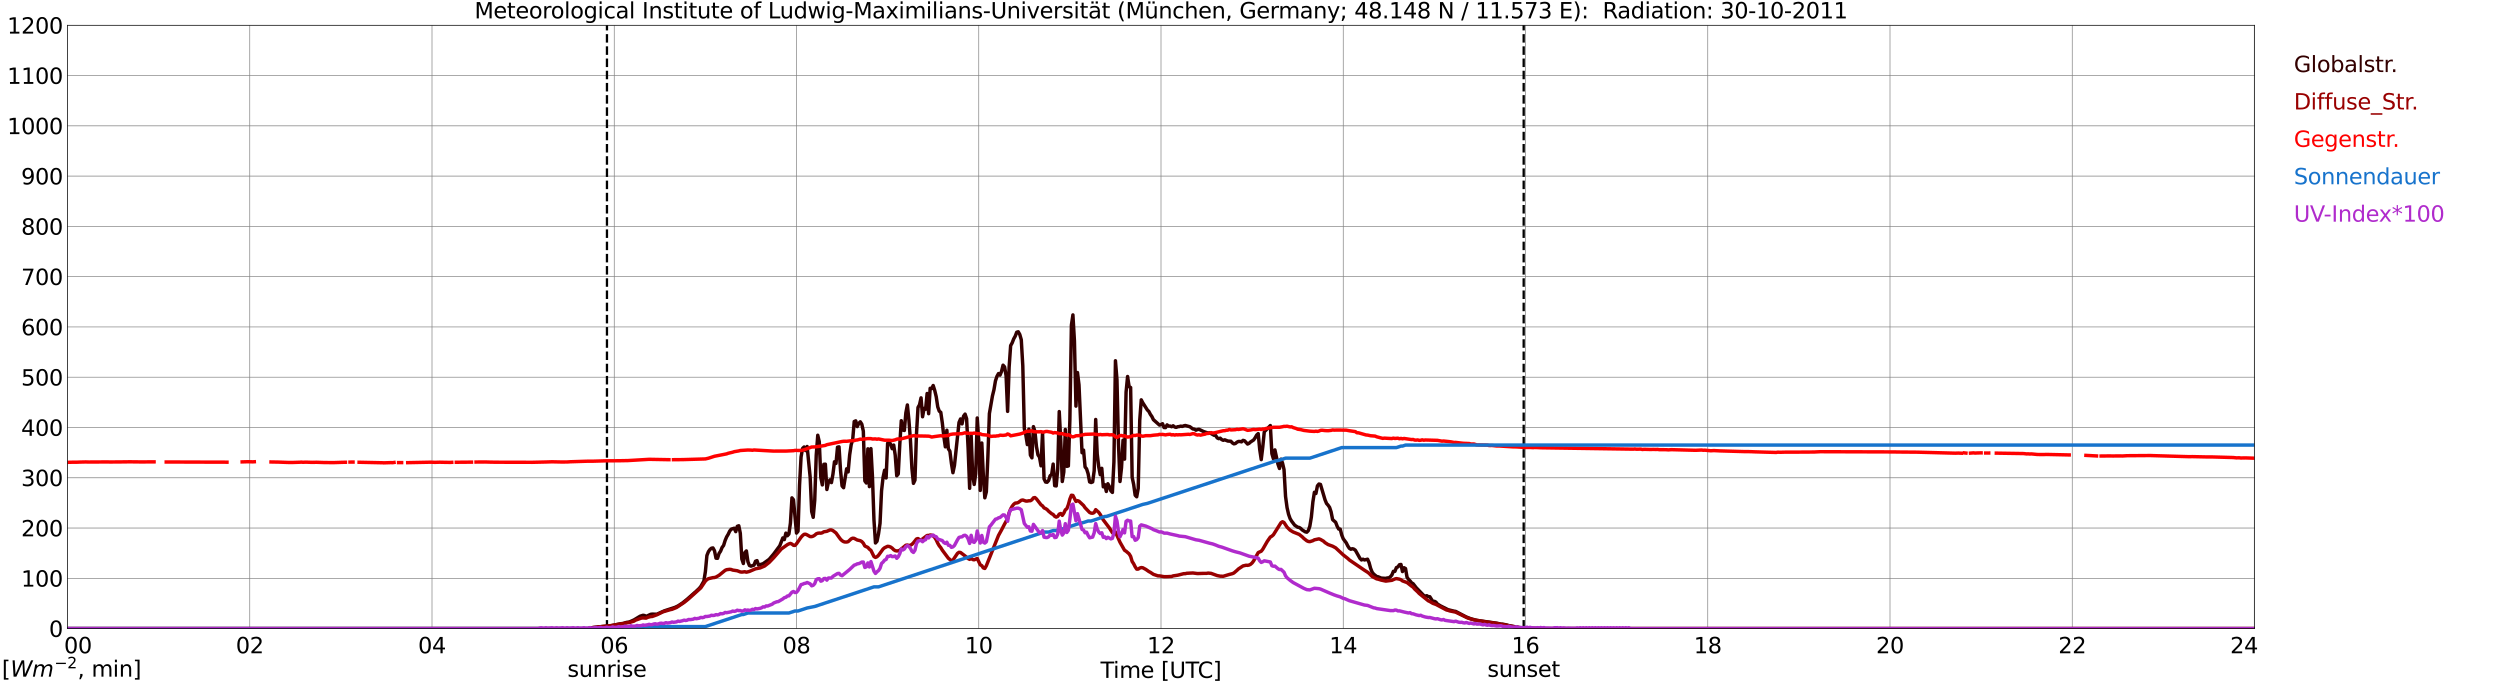 <?xml version="1.0" encoding="utf-8" standalone="no"?>
<!DOCTYPE svg PUBLIC "-//W3C//DTD SVG 1.1//EN"
  "http://www.w3.org/Graphics/SVG/1.1/DTD/svg11.dtd">
<svg xmlns:xlink="http://www.w3.org/1999/xlink" width="1085.4pt" height="296.64pt" viewBox="0 0 1085.4 296.64" xmlns="http://www.w3.org/2000/svg" version="1.1">
 <defs>
  <style type="text/css">*{stroke-linejoin: round; stroke-linecap: butt}</style>
 </defs>
 <g id="figure_1">
  <g id="patch_1">
   <path d="M 0 296.64 
L 1085.4 296.64 
L 1085.4 0 
L 0 0 
z
" style="fill: #ffffff"/>
  </g>
  <g id="axes_1">
   <g id="patch_2">
    <path d="M 29.306 272.909 
L 978.814 272.909 
L 978.814 10.976 
L 29.306 10.976 
z
" style="fill: #ffffff"/>
   </g>
   <g id="patch_3">
    <path d="M 978.814 272.909 
L 978.814 272.909 
L 978.814 10.976 
L 978.814 10.976 
z
" clip-path="url(#p5aefb386cf)" style="fill: #d3d3d3; opacity: 0.25; stroke: #d3d3d3; stroke-linejoin: miter"/>
   </g>
   <g id="matplotlib.axis_1">
    <g id="xtick_1">
     <g id="line2d_1">
      <path d="M 29.306 272.909 
L 29.306 10.976 
" clip-path="url(#p5aefb386cf)" style="fill: none; stroke: #808080; stroke-width: 0.3; stroke-linecap: square"/>
     </g>
     <g id="line2d_2"/>
     <g id="text_1">
      <!--    00 -->
      <g transform="translate(18.733 283.627) scale(0.095 -0.095)">
       <defs>
        <path id="DejaVuSans-20" transform="scale(0.016)"/>
        <path id="DejaVuSans-30" d="M 2034 4250 
Q 1547 4250 1301 3770 
Q 1056 3291 1056 2328 
Q 1056 1369 1301 889 
Q 1547 409 2034 409 
Q 2525 409 2770 889 
Q 3016 1369 3016 2328 
Q 3016 3291 2770 3770 
Q 2525 4250 2034 4250 
z
M 2034 4750 
Q 2819 4750 3233 4129 
Q 3647 3509 3647 2328 
Q 3647 1150 3233 529 
Q 2819 -91 2034 -91 
Q 1250 -91 836 529 
Q 422 1150 422 2328 
Q 422 3509 836 4129 
Q 1250 4750 2034 4750 
z
" transform="scale(0.016)"/>
       </defs>
       <use xlink:href="#DejaVuSans-20"/>
       <use xlink:href="#DejaVuSans-20" transform="translate(31.787 0)"/>
       <use xlink:href="#DejaVuSans-20" transform="translate(63.574 0)"/>
       <use xlink:href="#DejaVuSans-30" transform="translate(95.361 0)"/>
       <use xlink:href="#DejaVuSans-30" transform="translate(158.984 0)"/>
      </g>
     </g>
    </g>
    <g id="xtick_2">
     <g id="line2d_3">
      <path d="M 108.431 272.909 
L 108.431 10.976 
" clip-path="url(#p5aefb386cf)" style="fill: none; stroke: #808080; stroke-width: 0.3; stroke-linecap: square"/>
     </g>
     <g id="line2d_4"/>
     <g id="text_2">
      <!-- 02 -->
      <g transform="translate(102.387 283.627) scale(0.095 -0.095)">
       <defs>
        <path id="DejaVuSans-32" d="M 1228 531 
L 3431 531 
L 3431 0 
L 469 0 
L 469 531 
Q 828 903 1448 1529 
Q 2069 2156 2228 2338 
Q 2531 2678 2651 2914 
Q 2772 3150 2772 3378 
Q 2772 3750 2511 3984 
Q 2250 4219 1831 4219 
Q 1534 4219 1204 4116 
Q 875 4013 500 3803 
L 500 4441 
Q 881 4594 1212 4672 
Q 1544 4750 1819 4750 
Q 2544 4750 2975 4387 
Q 3406 4025 3406 3419 
Q 3406 3131 3298 2873 
Q 3191 2616 2906 2266 
Q 2828 2175 2409 1742 
Q 1991 1309 1228 531 
z
" transform="scale(0.016)"/>
       </defs>
       <use xlink:href="#DejaVuSans-30"/>
       <use xlink:href="#DejaVuSans-32" transform="translate(63.623 0)"/>
      </g>
     </g>
    </g>
    <g id="xtick_3">
     <g id="line2d_5">
      <path d="M 187.557 272.909 
L 187.557 10.976 
" clip-path="url(#p5aefb386cf)" style="fill: none; stroke: #808080; stroke-width: 0.3; stroke-linecap: square"/>
     </g>
     <g id="line2d_6"/>
     <g id="text_3">
      <!-- 04 -->
      <g transform="translate(181.513 283.627) scale(0.095 -0.095)">
       <defs>
        <path id="DejaVuSans-34" d="M 2419 4116 
L 825 1625 
L 2419 1625 
L 2419 4116 
z
M 2253 4666 
L 3047 4666 
L 3047 1625 
L 3713 1625 
L 3713 1100 
L 3047 1100 
L 3047 0 
L 2419 0 
L 2419 1100 
L 313 1100 
L 313 1709 
L 2253 4666 
z
" transform="scale(0.016)"/>
       </defs>
       <use xlink:href="#DejaVuSans-30"/>
       <use xlink:href="#DejaVuSans-34" transform="translate(63.623 0)"/>
      </g>
     </g>
    </g>
    <g id="xtick_4">
     <g id="line2d_7">
      <path d="M 266.683 272.909 
L 266.683 10.976 
" clip-path="url(#p5aefb386cf)" style="fill: none; stroke: #808080; stroke-width: 0.3; stroke-linecap: square"/>
     </g>
     <g id="line2d_8"/>
     <g id="text_4">
      <!-- 06 -->
      <g transform="translate(260.638 283.627) scale(0.095 -0.095)">
       <defs>
        <path id="DejaVuSans-36" d="M 2113 2584 
Q 1688 2584 1439 2293 
Q 1191 2003 1191 1497 
Q 1191 994 1439 701 
Q 1688 409 2113 409 
Q 2538 409 2786 701 
Q 3034 994 3034 1497 
Q 3034 2003 2786 2293 
Q 2538 2584 2113 2584 
z
M 3366 4563 
L 3366 3988 
Q 3128 4100 2886 4159 
Q 2644 4219 2406 4219 
Q 1781 4219 1451 3797 
Q 1122 3375 1075 2522 
Q 1259 2794 1537 2939 
Q 1816 3084 2150 3084 
Q 2853 3084 3261 2657 
Q 3669 2231 3669 1497 
Q 3669 778 3244 343 
Q 2819 -91 2113 -91 
Q 1303 -91 875 529 
Q 447 1150 447 2328 
Q 447 3434 972 4092 
Q 1497 4750 2381 4750 
Q 2619 4750 2861 4703 
Q 3103 4656 3366 4563 
z
" transform="scale(0.016)"/>
       </defs>
       <use xlink:href="#DejaVuSans-30"/>
       <use xlink:href="#DejaVuSans-36" transform="translate(63.623 0)"/>
      </g>
     </g>
    </g>
    <g id="xtick_5">
     <g id="line2d_9">
      <path d="M 345.808 272.909 
L 345.808 10.976 
" clip-path="url(#p5aefb386cf)" style="fill: none; stroke: #808080; stroke-width: 0.3; stroke-linecap: square"/>
     </g>
     <g id="line2d_10"/>
     <g id="text_5">
      <!-- 08 -->
      <g transform="translate(339.764 283.627) scale(0.095 -0.095)">
       <defs>
        <path id="DejaVuSans-38" d="M 2034 2216 
Q 1584 2216 1326 1975 
Q 1069 1734 1069 1313 
Q 1069 891 1326 650 
Q 1584 409 2034 409 
Q 2484 409 2743 651 
Q 3003 894 3003 1313 
Q 3003 1734 2745 1975 
Q 2488 2216 2034 2216 
z
M 1403 2484 
Q 997 2584 770 2862 
Q 544 3141 544 3541 
Q 544 4100 942 4425 
Q 1341 4750 2034 4750 
Q 2731 4750 3128 4425 
Q 3525 4100 3525 3541 
Q 3525 3141 3298 2862 
Q 3072 2584 2669 2484 
Q 3125 2378 3379 2068 
Q 3634 1759 3634 1313 
Q 3634 634 3220 271 
Q 2806 -91 2034 -91 
Q 1263 -91 848 271 
Q 434 634 434 1313 
Q 434 1759 690 2068 
Q 947 2378 1403 2484 
z
M 1172 3481 
Q 1172 3119 1398 2916 
Q 1625 2713 2034 2713 
Q 2441 2713 2670 2916 
Q 2900 3119 2900 3481 
Q 2900 3844 2670 4047 
Q 2441 4250 2034 4250 
Q 1625 4250 1398 4047 
Q 1172 3844 1172 3481 
z
" transform="scale(0.016)"/>
       </defs>
       <use xlink:href="#DejaVuSans-30"/>
       <use xlink:href="#DejaVuSans-38" transform="translate(63.623 0)"/>
      </g>
     </g>
    </g>
    <g id="xtick_6">
     <g id="line2d_11">
      <path d="M 424.934 272.909 
L 424.934 10.976 
" clip-path="url(#p5aefb386cf)" style="fill: none; stroke: #808080; stroke-width: 0.3; stroke-linecap: square"/>
     </g>
     <g id="line2d_12"/>
     <g id="text_6">
      <!-- 10 -->
      <g transform="translate(418.89 283.627) scale(0.095 -0.095)">
       <defs>
        <path id="DejaVuSans-31" d="M 794 531 
L 1825 531 
L 1825 4091 
L 703 3866 
L 703 4441 
L 1819 4666 
L 2450 4666 
L 2450 531 
L 3481 531 
L 3481 0 
L 794 0 
L 794 531 
z
" transform="scale(0.016)"/>
       </defs>
       <use xlink:href="#DejaVuSans-31"/>
       <use xlink:href="#DejaVuSans-30" transform="translate(63.623 0)"/>
      </g>
     </g>
    </g>
    <g id="xtick_7">
     <g id="line2d_13">
      <path d="M 504.06 272.909 
L 504.06 10.976 
" clip-path="url(#p5aefb386cf)" style="fill: none; stroke: #808080; stroke-width: 0.3; stroke-linecap: square"/>
     </g>
     <g id="line2d_14"/>
     <g id="text_7">
      <!-- 12 -->
      <g transform="translate(498.015 283.627) scale(0.095 -0.095)">
       <use xlink:href="#DejaVuSans-31"/>
       <use xlink:href="#DejaVuSans-32" transform="translate(63.623 0)"/>
      </g>
     </g>
    </g>
    <g id="xtick_8">
     <g id="line2d_15">
      <path d="M 583.185 272.909 
L 583.185 10.976 
" clip-path="url(#p5aefb386cf)" style="fill: none; stroke: #808080; stroke-width: 0.3; stroke-linecap: square"/>
     </g>
     <g id="line2d_16"/>
     <g id="text_8">
      <!-- 14 -->
      <g transform="translate(577.141 283.627) scale(0.095 -0.095)">
       <use xlink:href="#DejaVuSans-31"/>
       <use xlink:href="#DejaVuSans-34" transform="translate(63.623 0)"/>
      </g>
     </g>
    </g>
    <g id="xtick_9">
     <g id="line2d_17">
      <path d="M 662.311 272.909 
L 662.311 10.976 
" clip-path="url(#p5aefb386cf)" style="fill: none; stroke: #808080; stroke-width: 0.3; stroke-linecap: square"/>
     </g>
     <g id="line2d_18"/>
     <g id="text_9">
      <!-- 16 -->
      <g transform="translate(656.267 283.627) scale(0.095 -0.095)">
       <use xlink:href="#DejaVuSans-31"/>
       <use xlink:href="#DejaVuSans-36" transform="translate(63.623 0)"/>
      </g>
     </g>
    </g>
    <g id="xtick_10">
     <g id="line2d_19">
      <path d="M 741.437 272.909 
L 741.437 10.976 
" clip-path="url(#p5aefb386cf)" style="fill: none; stroke: #808080; stroke-width: 0.3; stroke-linecap: square"/>
     </g>
     <g id="line2d_20"/>
     <g id="text_10">
      <!-- 18 -->
      <g transform="translate(735.392 283.627) scale(0.095 -0.095)">
       <use xlink:href="#DejaVuSans-31"/>
       <use xlink:href="#DejaVuSans-38" transform="translate(63.623 0)"/>
      </g>
     </g>
    </g>
    <g id="xtick_11">
     <g id="line2d_21">
      <path d="M 820.562 272.909 
L 820.562 10.976 
" clip-path="url(#p5aefb386cf)" style="fill: none; stroke: #808080; stroke-width: 0.3; stroke-linecap: square"/>
     </g>
     <g id="line2d_22"/>
     <g id="text_11">
      <!-- 20 -->
      <g transform="translate(814.518 283.627) scale(0.095 -0.095)">
       <use xlink:href="#DejaVuSans-32"/>
       <use xlink:href="#DejaVuSans-30" transform="translate(63.623 0)"/>
      </g>
     </g>
    </g>
    <g id="xtick_12">
     <g id="line2d_23">
      <path d="M 899.688 272.909 
L 899.688 10.976 
" clip-path="url(#p5aefb386cf)" style="fill: none; stroke: #808080; stroke-width: 0.3; stroke-linecap: square"/>
     </g>
     <g id="line2d_24"/>
     <g id="text_12">
      <!-- 22 -->
      <g transform="translate(893.644 283.627) scale(0.095 -0.095)">
       <use xlink:href="#DejaVuSans-32"/>
       <use xlink:href="#DejaVuSans-32" transform="translate(63.623 0)"/>
      </g>
     </g>
    </g>
    <g id="xtick_13">
     <g id="line2d_25">
      <path d="M 978.814 272.909 
L 978.814 10.976 
" clip-path="url(#p5aefb386cf)" style="fill: none; stroke: #808080; stroke-width: 0.3; stroke-linecap: square"/>
     </g>
     <g id="line2d_26"/>
     <g id="text_13">
      <!-- 24    -->
      <g transform="translate(968.241 283.627) scale(0.095 -0.095)">
       <use xlink:href="#DejaVuSans-32"/>
       <use xlink:href="#DejaVuSans-34" transform="translate(63.623 0)"/>
       <use xlink:href="#DejaVuSans-20" transform="translate(127.246 0)"/>
       <use xlink:href="#DejaVuSans-20" transform="translate(159.033 0)"/>
       <use xlink:href="#DejaVuSans-20" transform="translate(190.82 0)"/>
      </g>
     </g>
    </g>
    <g id="text_14">
     <!-- Time [UTC] -->
     <g transform="translate(477.806 294.322) scale(0.095 -0.095)">
      <defs>
       <path id="DejaVuSans-54" d="M -19 4666 
L 3928 4666 
L 3928 4134 
L 2272 4134 
L 2272 0 
L 1638 0 
L 1638 4134 
L -19 4134 
L -19 4666 
z
" transform="scale(0.016)"/>
       <path id="DejaVuSans-69" d="M 603 3500 
L 1178 3500 
L 1178 0 
L 603 0 
L 603 3500 
z
M 603 4863 
L 1178 4863 
L 1178 4134 
L 603 4134 
L 603 4863 
z
" transform="scale(0.016)"/>
       <path id="DejaVuSans-6d" d="M 3328 2828 
Q 3544 3216 3844 3400 
Q 4144 3584 4550 3584 
Q 5097 3584 5394 3201 
Q 5691 2819 5691 2113 
L 5691 0 
L 5113 0 
L 5113 2094 
Q 5113 2597 4934 2840 
Q 4756 3084 4391 3084 
Q 3944 3084 3684 2787 
Q 3425 2491 3425 1978 
L 3425 0 
L 2847 0 
L 2847 2094 
Q 2847 2600 2669 2842 
Q 2491 3084 2119 3084 
Q 1678 3084 1418 2786 
Q 1159 2488 1159 1978 
L 1159 0 
L 581 0 
L 581 3500 
L 1159 3500 
L 1159 2956 
Q 1356 3278 1631 3431 
Q 1906 3584 2284 3584 
Q 2666 3584 2933 3390 
Q 3200 3197 3328 2828 
z
" transform="scale(0.016)"/>
       <path id="DejaVuSans-65" d="M 3597 1894 
L 3597 1613 
L 953 1613 
Q 991 1019 1311 708 
Q 1631 397 2203 397 
Q 2534 397 2845 478 
Q 3156 559 3463 722 
L 3463 178 
Q 3153 47 2828 -22 
Q 2503 -91 2169 -91 
Q 1331 -91 842 396 
Q 353 884 353 1716 
Q 353 2575 817 3079 
Q 1281 3584 2069 3584 
Q 2775 3584 3186 3129 
Q 3597 2675 3597 1894 
z
M 3022 2063 
Q 3016 2534 2758 2815 
Q 2500 3097 2075 3097 
Q 1594 3097 1305 2825 
Q 1016 2553 972 2059 
L 3022 2063 
z
" transform="scale(0.016)"/>
       <path id="DejaVuSans-5b" d="M 550 4863 
L 1875 4863 
L 1875 4416 
L 1125 4416 
L 1125 -397 
L 1875 -397 
L 1875 -844 
L 550 -844 
L 550 4863 
z
" transform="scale(0.016)"/>
       <path id="DejaVuSans-55" d="M 556 4666 
L 1191 4666 
L 1191 1831 
Q 1191 1081 1462 751 
Q 1734 422 2344 422 
Q 2950 422 3222 751 
Q 3494 1081 3494 1831 
L 3494 4666 
L 4128 4666 
L 4128 1753 
Q 4128 841 3676 375 
Q 3225 -91 2344 -91 
Q 1459 -91 1007 375 
Q 556 841 556 1753 
L 556 4666 
z
" transform="scale(0.016)"/>
       <path id="DejaVuSans-43" d="M 4122 4306 
L 4122 3641 
Q 3803 3938 3442 4084 
Q 3081 4231 2675 4231 
Q 1875 4231 1450 3742 
Q 1025 3253 1025 2328 
Q 1025 1406 1450 917 
Q 1875 428 2675 428 
Q 3081 428 3442 575 
Q 3803 722 4122 1019 
L 4122 359 
Q 3791 134 3420 21 
Q 3050 -91 2638 -91 
Q 1578 -91 968 557 
Q 359 1206 359 2328 
Q 359 3453 968 4101 
Q 1578 4750 2638 4750 
Q 3056 4750 3426 4639 
Q 3797 4528 4122 4306 
z
" transform="scale(0.016)"/>
       <path id="DejaVuSans-5d" d="M 1947 4863 
L 1947 -844 
L 622 -844 
L 622 -397 
L 1369 -397 
L 1369 4416 
L 622 4416 
L 622 4863 
L 1947 4863 
z
" transform="scale(0.016)"/>
      </defs>
      <use xlink:href="#DejaVuSans-54"/>
      <use xlink:href="#DejaVuSans-69" transform="translate(57.959 0)"/>
      <use xlink:href="#DejaVuSans-6d" transform="translate(85.742 0)"/>
      <use xlink:href="#DejaVuSans-65" transform="translate(183.154 0)"/>
      <use xlink:href="#DejaVuSans-20" transform="translate(244.678 0)"/>
      <use xlink:href="#DejaVuSans-5b" transform="translate(276.465 0)"/>
      <use xlink:href="#DejaVuSans-55" transform="translate(315.479 0)"/>
      <use xlink:href="#DejaVuSans-54" transform="translate(388.672 0)"/>
      <use xlink:href="#DejaVuSans-43" transform="translate(443.881 0)"/>
      <use xlink:href="#DejaVuSans-5d" transform="translate(513.705 0)"/>
     </g>
    </g>
   </g>
   <g id="matplotlib.axis_2">
    <g id="ytick_1">
     <g id="line2d_27">
      <path d="M 29.306 272.909 
L 978.814 272.909 
" clip-path="url(#p5aefb386cf)" style="fill: none; stroke: #808080; stroke-width: 0.3; stroke-linecap: square"/>
     </g>
     <g id="line2d_28"/>
     <g id="text_15">
      <!-- 0 -->
      <g transform="translate(21.261 276.518) scale(0.095 -0.095)">
       <use xlink:href="#DejaVuSans-30"/>
      </g>
     </g>
    </g>
    <g id="ytick_2">
     <g id="line2d_29">
      <path d="M 29.306 251.081 
L 978.814 251.081 
" clip-path="url(#p5aefb386cf)" style="fill: none; stroke: #808080; stroke-width: 0.3; stroke-linecap: square"/>
     </g>
     <g id="line2d_30"/>
     <g id="text_16">
      <!-- 100 -->
      <g transform="translate(9.173 254.69) scale(0.095 -0.095)">
       <use xlink:href="#DejaVuSans-31"/>
       <use xlink:href="#DejaVuSans-30" transform="translate(63.623 0)"/>
       <use xlink:href="#DejaVuSans-30" transform="translate(127.246 0)"/>
      </g>
     </g>
    </g>
    <g id="ytick_3">
     <g id="line2d_31">
      <path d="M 29.306 229.253 
L 978.814 229.253 
" clip-path="url(#p5aefb386cf)" style="fill: none; stroke: #808080; stroke-width: 0.3; stroke-linecap: square"/>
     </g>
     <g id="line2d_32"/>
     <g id="text_17">
      <!-- 200 -->
      <g transform="translate(9.173 232.863) scale(0.095 -0.095)">
       <use xlink:href="#DejaVuSans-32"/>
       <use xlink:href="#DejaVuSans-30" transform="translate(63.623 0)"/>
       <use xlink:href="#DejaVuSans-30" transform="translate(127.246 0)"/>
      </g>
     </g>
    </g>
    <g id="ytick_4">
     <g id="line2d_33">
      <path d="M 29.306 207.426 
L 978.814 207.426 
" clip-path="url(#p5aefb386cf)" style="fill: none; stroke: #808080; stroke-width: 0.3; stroke-linecap: square"/>
     </g>
     <g id="line2d_34"/>
     <g id="text_18">
      <!-- 300 -->
      <g transform="translate(9.173 211.035) scale(0.095 -0.095)">
       <defs>
        <path id="DejaVuSans-33" d="M 2597 2516 
Q 3050 2419 3304 2112 
Q 3559 1806 3559 1356 
Q 3559 666 3084 287 
Q 2609 -91 1734 -91 
Q 1441 -91 1130 -33 
Q 819 25 488 141 
L 488 750 
Q 750 597 1062 519 
Q 1375 441 1716 441 
Q 2309 441 2620 675 
Q 2931 909 2931 1356 
Q 2931 1769 2642 2001 
Q 2353 2234 1838 2234 
L 1294 2234 
L 1294 2753 
L 1863 2753 
Q 2328 2753 2575 2939 
Q 2822 3125 2822 3475 
Q 2822 3834 2567 4026 
Q 2313 4219 1838 4219 
Q 1578 4219 1281 4162 
Q 984 4106 628 3988 
L 628 4550 
Q 988 4650 1302 4700 
Q 1616 4750 1894 4750 
Q 2613 4750 3031 4423 
Q 3450 4097 3450 3541 
Q 3450 3153 3228 2886 
Q 3006 2619 2597 2516 
z
" transform="scale(0.016)"/>
       </defs>
       <use xlink:href="#DejaVuSans-33"/>
       <use xlink:href="#DejaVuSans-30" transform="translate(63.623 0)"/>
       <use xlink:href="#DejaVuSans-30" transform="translate(127.246 0)"/>
      </g>
     </g>
    </g>
    <g id="ytick_5">
     <g id="line2d_35">
      <path d="M 29.306 185.598 
L 978.814 185.598 
" clip-path="url(#p5aefb386cf)" style="fill: none; stroke: #808080; stroke-width: 0.3; stroke-linecap: square"/>
     </g>
     <g id="line2d_36"/>
     <g id="text_19">
      <!-- 400 -->
      <g transform="translate(9.173 189.207) scale(0.095 -0.095)">
       <use xlink:href="#DejaVuSans-34"/>
       <use xlink:href="#DejaVuSans-30" transform="translate(63.623 0)"/>
       <use xlink:href="#DejaVuSans-30" transform="translate(127.246 0)"/>
      </g>
     </g>
    </g>
    <g id="ytick_6">
     <g id="line2d_37">
      <path d="M 29.306 163.77 
L 978.814 163.77 
" clip-path="url(#p5aefb386cf)" style="fill: none; stroke: #808080; stroke-width: 0.3; stroke-linecap: square"/>
     </g>
     <g id="line2d_38"/>
     <g id="text_20">
      <!-- 500 -->
      <g transform="translate(9.173 167.379) scale(0.095 -0.095)">
       <defs>
        <path id="DejaVuSans-35" d="M 691 4666 
L 3169 4666 
L 3169 4134 
L 1269 4134 
L 1269 2991 
Q 1406 3038 1543 3061 
Q 1681 3084 1819 3084 
Q 2600 3084 3056 2656 
Q 3513 2228 3513 1497 
Q 3513 744 3044 326 
Q 2575 -91 1722 -91 
Q 1428 -91 1123 -41 
Q 819 9 494 109 
L 494 744 
Q 775 591 1075 516 
Q 1375 441 1709 441 
Q 2250 441 2565 725 
Q 2881 1009 2881 1497 
Q 2881 1984 2565 2268 
Q 2250 2553 1709 2553 
Q 1456 2553 1204 2497 
Q 953 2441 691 2322 
L 691 4666 
z
" transform="scale(0.016)"/>
       </defs>
       <use xlink:href="#DejaVuSans-35"/>
       <use xlink:href="#DejaVuSans-30" transform="translate(63.623 0)"/>
       <use xlink:href="#DejaVuSans-30" transform="translate(127.246 0)"/>
      </g>
     </g>
    </g>
    <g id="ytick_7">
     <g id="line2d_39">
      <path d="M 29.306 141.942 
L 978.814 141.942 
" clip-path="url(#p5aefb386cf)" style="fill: none; stroke: #808080; stroke-width: 0.3; stroke-linecap: square"/>
     </g>
     <g id="line2d_40"/>
     <g id="text_21">
      <!-- 600 -->
      <g transform="translate(9.173 145.551) scale(0.095 -0.095)">
       <use xlink:href="#DejaVuSans-36"/>
       <use xlink:href="#DejaVuSans-30" transform="translate(63.623 0)"/>
       <use xlink:href="#DejaVuSans-30" transform="translate(127.246 0)"/>
      </g>
     </g>
    </g>
    <g id="ytick_8">
     <g id="line2d_41">
      <path d="M 29.306 120.114 
L 978.814 120.114 
" clip-path="url(#p5aefb386cf)" style="fill: none; stroke: #808080; stroke-width: 0.3; stroke-linecap: square"/>
     </g>
     <g id="line2d_42"/>
     <g id="text_22">
      <!-- 700 -->
      <g transform="translate(9.173 123.724) scale(0.095 -0.095)">
       <defs>
        <path id="DejaVuSans-37" d="M 525 4666 
L 3525 4666 
L 3525 4397 
L 1831 0 
L 1172 0 
L 2766 4134 
L 525 4134 
L 525 4666 
z
" transform="scale(0.016)"/>
       </defs>
       <use xlink:href="#DejaVuSans-37"/>
       <use xlink:href="#DejaVuSans-30" transform="translate(63.623 0)"/>
       <use xlink:href="#DejaVuSans-30" transform="translate(127.246 0)"/>
      </g>
     </g>
    </g>
    <g id="ytick_9">
     <g id="line2d_43">
      <path d="M 29.306 98.287 
L 978.814 98.287 
" clip-path="url(#p5aefb386cf)" style="fill: none; stroke: #808080; stroke-width: 0.3; stroke-linecap: square"/>
     </g>
     <g id="line2d_44"/>
     <g id="text_23">
      <!-- 800 -->
      <g transform="translate(9.173 101.896) scale(0.095 -0.095)">
       <use xlink:href="#DejaVuSans-38"/>
       <use xlink:href="#DejaVuSans-30" transform="translate(63.623 0)"/>
       <use xlink:href="#DejaVuSans-30" transform="translate(127.246 0)"/>
      </g>
     </g>
    </g>
    <g id="ytick_10">
     <g id="line2d_45">
      <path d="M 29.306 76.459 
L 978.814 76.459 
" clip-path="url(#p5aefb386cf)" style="fill: none; stroke: #808080; stroke-width: 0.3; stroke-linecap: square"/>
     </g>
     <g id="line2d_46"/>
     <g id="text_24">
      <!-- 900 -->
      <g transform="translate(9.173 80.068) scale(0.095 -0.095)">
       <defs>
        <path id="DejaVuSans-39" d="M 703 97 
L 703 672 
Q 941 559 1184 500 
Q 1428 441 1663 441 
Q 2288 441 2617 861 
Q 2947 1281 2994 2138 
Q 2813 1869 2534 1725 
Q 2256 1581 1919 1581 
Q 1219 1581 811 2004 
Q 403 2428 403 3163 
Q 403 3881 828 4315 
Q 1253 4750 1959 4750 
Q 2769 4750 3195 4129 
Q 3622 3509 3622 2328 
Q 3622 1225 3098 567 
Q 2575 -91 1691 -91 
Q 1453 -91 1209 -44 
Q 966 3 703 97 
z
M 1959 2075 
Q 2384 2075 2632 2365 
Q 2881 2656 2881 3163 
Q 2881 3666 2632 3958 
Q 2384 4250 1959 4250 
Q 1534 4250 1286 3958 
Q 1038 3666 1038 3163 
Q 1038 2656 1286 2365 
Q 1534 2075 1959 2075 
z
" transform="scale(0.016)"/>
       </defs>
       <use xlink:href="#DejaVuSans-39"/>
       <use xlink:href="#DejaVuSans-30" transform="translate(63.623 0)"/>
       <use xlink:href="#DejaVuSans-30" transform="translate(127.246 0)"/>
      </g>
     </g>
    </g>
    <g id="ytick_11">
     <g id="line2d_47">
      <path d="M 29.306 54.631 
L 978.814 54.631 
" clip-path="url(#p5aefb386cf)" style="fill: none; stroke: #808080; stroke-width: 0.3; stroke-linecap: square"/>
     </g>
     <g id="line2d_48"/>
     <g id="text_25">
      <!-- 1000 -->
      <g transform="translate(3.128 58.24) scale(0.095 -0.095)">
       <use xlink:href="#DejaVuSans-31"/>
       <use xlink:href="#DejaVuSans-30" transform="translate(63.623 0)"/>
       <use xlink:href="#DejaVuSans-30" transform="translate(127.246 0)"/>
       <use xlink:href="#DejaVuSans-30" transform="translate(190.869 0)"/>
      </g>
     </g>
    </g>
    <g id="ytick_12">
     <g id="line2d_49">
      <path d="M 29.306 32.803 
L 978.814 32.803 
" clip-path="url(#p5aefb386cf)" style="fill: none; stroke: #808080; stroke-width: 0.3; stroke-linecap: square"/>
     </g>
     <g id="line2d_50"/>
     <g id="text_26">
      <!-- 1100 -->
      <g transform="translate(3.128 36.413) scale(0.095 -0.095)">
       <use xlink:href="#DejaVuSans-31"/>
       <use xlink:href="#DejaVuSans-31" transform="translate(63.623 0)"/>
       <use xlink:href="#DejaVuSans-30" transform="translate(127.246 0)"/>
       <use xlink:href="#DejaVuSans-30" transform="translate(190.869 0)"/>
      </g>
     </g>
    </g>
    <g id="ytick_13">
     <g id="line2d_51">
      <path d="M 29.306 10.976 
L 978.814 10.976 
" clip-path="url(#p5aefb386cf)" style="fill: none; stroke: #808080; stroke-width: 0.3; stroke-linecap: square"/>
     </g>
     <g id="line2d_52"/>
     <g id="text_27">
      <!-- 1200 -->
      <g transform="translate(3.128 14.585) scale(0.095 -0.095)">
       <use xlink:href="#DejaVuSans-31"/>
       <use xlink:href="#DejaVuSans-32" transform="translate(63.623 0)"/>
       <use xlink:href="#DejaVuSans-30" transform="translate(127.246 0)"/>
       <use xlink:href="#DejaVuSans-30" transform="translate(190.869 0)"/>
      </g>
     </g>
    </g>
   </g>
   <g id="line2d_53">
    <path d="M 263.518 272.909 
L 263.518 10.976 
" clip-path="url(#p5aefb386cf)" style="fill: none; stroke-dasharray: 3.7,1.6; stroke-dashoffset: 0; stroke: #000000"/>
   </g>
   <g id="line2d_54">
    <path d="M 661.52 272.909 
L 661.52 10.976 
" clip-path="url(#p5aefb386cf)" style="fill: none; stroke-dasharray: 3.7,1.6; stroke-dashoffset: 0; stroke: #000000"/>
   </g>
   <g id="line2d_55">
    <path d="M 29.306 272.909 
L 255.473 272.909 
L 256.133 272.636 
L 261.408 272.014 
L 264.705 271.776 
L 269.32 270.829 
L 270.639 270.652 
L 271.958 270.237 
L 273.277 270.03 
L 275.255 269.141 
L 277.892 267.541 
L 279.211 267.127 
L 279.87 267.244 
L 280.53 267.631 
L 281.849 267.009 
L 282.508 266.712 
L 283.167 266.625 
L 285.145 266.684 
L 286.464 266.09 
L 288.442 265.201 
L 293.058 263.691 
L 294.377 263.069 
L 296.355 261.766 
L 298.333 260.168 
L 302.289 256.671 
L 303.608 255.429 
L 304.267 254.628 
L 305.586 252.288 
L 306.246 248.202 
L 306.905 241.182 
L 307.564 239.523 
L 308.224 238.576 
L 308.883 238.013 
L 309.543 237.895 
L 310.202 239.109 
L 310.861 242.337 
L 311.521 242.396 
L 312.18 240.294 
L 312.839 239.316 
L 313.499 237.688 
L 314.158 236.799 
L 314.818 234.667 
L 315.477 233.097 
L 316.136 232.001 
L 316.796 230.609 
L 317.455 229.751 
L 318.774 229.336 
L 319.433 230.816 
L 320.093 228.507 
L 320.752 228.269 
L 321.411 231.528 
L 322.071 242.693 
L 322.73 244.648 
L 323.39 239.91 
L 324.049 239.198 
L 324.708 243.847 
L 325.368 245.506 
L 326.027 245.803 
L 327.346 245.358 
L 328.005 243.671 
L 328.665 243.404 
L 329.324 245.358 
L 331.302 244.736 
L 333.94 242.841 
L 335.918 240.501 
L 338.555 236.948 
L 339.874 233.54 
L 340.533 234.252 
L 341.193 231.469 
L 341.852 232.593 
L 342.512 231.853 
L 343.171 227.086 
L 343.83 216.157 
L 344.49 216.986 
L 345.808 231.438 
L 346.468 230.639 
L 347.127 210.617 
L 347.787 198.387 
L 348.446 194.685 
L 349.105 194.063 
L 349.765 195.632 
L 350.424 193.855 
L 351.743 207.212 
L 352.402 222.109 
L 353.062 224.597 
L 353.721 217.222 
L 354.38 197.586 
L 355.04 188.968 
L 355.699 191.81 
L 356.359 207.271 
L 357.018 210.529 
L 357.677 201.584 
L 358.337 201.525 
L 358.996 212.514 
L 359.655 209.375 
L 360.315 208.338 
L 360.974 209.521 
L 361.634 205.85 
L 362.293 200.489 
L 362.952 201.2 
L 363.612 194.15 
L 364.271 194.004 
L 364.93 204.309 
L 365.59 210.973 
L 366.249 211.743 
L 367.568 203.54 
L 368.227 204.872 
L 368.887 197.498 
L 369.546 193.085 
L 370.206 190.893 
L 370.865 183.016 
L 371.524 182.719 
L 372.184 185.207 
L 372.843 183.814 
L 373.502 183.133 
L 374.162 184.17 
L 374.821 187.191 
L 375.481 208.812 
L 376.14 209.7 
L 376.799 194.861 
L 377.459 211.269 
L 378.118 194.772 
L 378.777 206.827 
L 379.437 225.663 
L 380.096 235.734 
L 380.756 234.992 
L 381.415 231.794 
L 382.074 227.204 
L 382.734 213.077 
L 383.393 207.242 
L 384.053 204.162 
L 384.712 207.508 
L 385.371 192.432 
L 386.031 191.751 
L 386.69 192.936 
L 387.349 194.803 
L 388.009 193.233 
L 388.668 197.616 
L 389.328 206.561 
L 389.987 205.791 
L 390.646 193.026 
L 391.306 182.66 
L 391.965 186.718 
L 392.624 186.894 
L 393.284 179.252 
L 393.943 175.817 
L 394.603 182.273 
L 395.262 190.922 
L 395.921 203.361 
L 396.581 209.848 
L 397.24 208.456 
L 397.899 188.374 
L 398.559 176.912 
L 399.218 175.729 
L 399.878 172.737 
L 400.537 180.942 
L 401.196 177.299 
L 401.856 177.683 
L 402.515 170.842 
L 403.175 179.608 
L 403.834 168.592 
L 404.493 168.71 
L 405.153 167.376 
L 405.812 169.48 
L 406.471 172.235 
L 407.131 176.646 
L 407.79 178.512 
L 408.45 179.017 
L 409.109 183.577 
L 409.768 189.442 
L 410.428 194.004 
L 411.087 186.805 
L 411.746 194.861 
L 412.406 195.898 
L 413.065 201.141 
L 413.725 205.227 
L 414.384 202.089 
L 415.703 189.649 
L 416.362 183.43 
L 417.022 181.889 
L 417.681 184.022 
L 418.34 180.676 
L 419 179.787 
L 419.659 181.771 
L 420.318 194.713 
L 420.978 212.009 
L 421.637 189.086 
L 422.297 206.293 
L 422.956 210.322 
L 423.615 205.642 
L 424.275 181.474 
L 424.934 191.426 
L 425.593 212.928 
L 426.253 192.345 
L 426.912 206.085 
L 427.572 216.126 
L 428.231 213.52 
L 428.89 198.387 
L 429.55 179.58 
L 430.869 171.938 
L 431.528 169.242 
L 432.187 165.363 
L 432.847 163.379 
L 433.506 162.194 
L 434.165 162.875 
L 434.825 161.247 
L 435.484 158.551 
L 436.144 159.291 
L 436.803 163.113 
L 437.462 178.602 
L 438.122 159.409 
L 438.781 150.051 
L 439.44 148.866 
L 440.1 147.148 
L 440.759 145.963 
L 441.419 144.245 
L 442.078 144.038 
L 442.737 145.195 
L 443.397 147.504 
L 444.056 158.817 
L 444.716 186.124 
L 445.375 188.878 
L 446.034 193.026 
L 446.694 186.303 
L 447.353 197.586 
L 448.012 198.771 
L 448.672 185.235 
L 449.331 187.34 
L 449.991 193.914 
L 450.65 197.498 
L 451.309 198.474 
L 451.969 202.237 
L 452.628 187.783 
L 453.287 207.923 
L 453.947 209.285 
L 454.606 209.375 
L 455.266 208.633 
L 455.925 206.531 
L 456.584 206.026 
L 457.244 201.495 
L 457.903 210.855 
L 458.563 210.973 
L 459.222 203.54 
L 459.881 178.691 
L 460.541 191.456 
L 461.2 209.047 
L 461.859 204.931 
L 462.519 186.451 
L 463.178 202.473 
L 463.838 202.296 
L 464.497 182.214 
L 465.156 141.165 
L 465.816 136.723 
L 466.475 147.978 
L 467.134 176.321 
L 467.794 161.749 
L 468.453 167.081 
L 469.772 196.549 
L 470.431 195.425 
L 471.091 202.739 
L 471.75 203.569 
L 472.409 205.642 
L 473.069 209.226 
L 473.728 209.493 
L 474.388 209.226 
L 475.047 204.398 
L 475.706 182.127 
L 476.366 197.084 
L 477.025 202.68 
L 477.685 206.085 
L 478.344 203.333 
L 479.003 211.359 
L 479.663 210.44 
L 480.322 213.371 
L 480.981 210.025 
L 481.641 211.21 
L 482.3 213.105 
L 482.96 213.786 
L 483.619 200.607 
L 484.278 156.626 
L 484.938 164.8 
L 485.597 192.729 
L 486.256 209.047 
L 486.916 203.064 
L 487.575 191.129 
L 488.235 199.334 
L 488.894 170.251 
L 489.553 163.467 
L 490.213 167.852 
L 490.872 168.236 
L 491.532 207.212 
L 492.191 210.35 
L 492.85 215.03 
L 493.51 215.683 
L 494.169 212.009 
L 494.828 182.481 
L 495.488 173.597 
L 496.147 174.869 
L 498.125 177.98 
L 498.785 178.63 
L 499.444 179.905 
L 500.103 180.852 
L 500.763 182.214 
L 503.4 184.554 
L 504.06 184.347 
L 504.719 183.963 
L 505.379 185.622 
L 506.038 185.65 
L 506.697 184.465 
L 507.357 185 
L 508.016 184.969 
L 508.675 185.266 
L 509.335 184.851 
L 509.994 185.384 
L 510.654 185.561 
L 511.313 185.266 
L 511.972 185.207 
L 512.632 185 
L 513.291 185.148 
L 513.95 184.88 
L 514.61 184.733 
L 516.588 185.266 
L 517.907 186.244 
L 518.566 186.331 
L 519.226 186.776 
L 519.885 186.51 
L 520.544 186.39 
L 522.522 187.34 
L 524.501 188.021 
L 525.16 187.872 
L 527.138 188.996 
L 527.797 189.057 
L 528.457 190.123 
L 529.116 190.448 
L 529.776 190.241 
L 530.435 190.863 
L 531.094 191.159 
L 531.754 190.952 
L 533.073 191.485 
L 534.391 191.574 
L 535.051 192.286 
L 535.71 192.698 
L 536.369 192.552 
L 537.029 191.989 
L 537.688 191.664 
L 538.348 191.664 
L 539.007 191.84 
L 539.666 191.188 
L 540.326 191.367 
L 541.644 192.788 
L 542.304 192.463 
L 542.963 191.871 
L 544.282 191.011 
L 544.941 190.064 
L 545.601 188.878 
L 546.26 188.256 
L 546.919 195.158 
L 547.579 199.541 
L 548.238 194.091 
L 548.898 187.457 
L 551.535 184.762 
L 552.195 196.935 
L 552.854 199.155 
L 553.513 195.335 
L 554.832 201.495 
L 555.491 203.392 
L 556.151 199.362 
L 556.81 201.021 
L 557.47 203.865 
L 558.129 215.504 
L 558.788 220.391 
L 559.448 223.294 
L 560.107 225.161 
L 560.766 226.256 
L 562.085 228.003 
L 563.404 228.891 
L 564.063 229.009 
L 564.723 229.424 
L 565.382 230.076 
L 566.701 230.906 
L 567.36 231.054 
L 568.02 230.373 
L 568.679 228.448 
L 569.338 224.508 
L 569.998 217.933 
L 570.657 213.727 
L 571.317 214.26 
L 571.976 210.944 
L 572.635 210.143 
L 573.295 210.322 
L 575.273 216.986 
L 575.932 218.584 
L 576.592 219.326 
L 577.251 220.273 
L 577.91 222.257 
L 578.57 225.604 
L 579.889 226.758 
L 580.548 228.507 
L 581.207 229.692 
L 581.867 229.72 
L 582.526 232.268 
L 583.185 233.927 
L 584.504 235.703 
L 585.164 237.037 
L 585.823 238.043 
L 586.482 238.458 
L 587.142 238.22 
L 587.801 238.427 
L 588.46 238.901 
L 590.439 242.426 
L 591.098 243.107 
L 591.757 242.782 
L 592.417 243.107 
L 593.736 242.782 
L 594.395 244.262 
L 595.054 246.72 
L 595.714 248.379 
L 596.373 249.239 
L 597.692 250.304 
L 598.351 250.424 
L 599.67 250.985 
L 601.648 251.105 
L 602.307 250.926 
L 602.967 250.898 
L 603.626 250.424 
L 604.286 249.654 
L 604.945 248.054 
L 605.604 248.054 
L 606.264 246.425 
L 606.923 246.128 
L 607.582 245.181 
L 608.242 245.063 
L 608.901 248.143 
L 609.561 246.484 
L 610.22 246.84 
L 610.879 250.601 
L 611.539 251.579 
L 612.198 252.201 
L 612.858 253.059 
L 613.517 253.414 
L 614.836 255.132 
L 618.133 258.537 
L 618.792 258.834 
L 619.451 258.627 
L 620.111 259.042 
L 620.77 259.072 
L 622.089 261.174 
L 622.748 261.056 
L 623.408 261.41 
L 624.067 262.239 
L 625.386 263.04 
L 628.683 264.699 
L 631.32 265.35 
L 631.98 265.439 
L 636.595 267.867 
L 638.573 268.637 
L 641.211 269.349 
L 649.783 270.562 
L 651.761 270.977 
L 652.42 270.977 
L 654.399 271.392 
L 655.058 271.599 
L 659.674 272.459 
L 661.652 272.636 
L 670.224 272.909 
L 978.154 272.909 
L 978.154 272.909 
" clip-path="url(#p5aefb386cf)" style="fill: none; stroke: #330000; stroke-width: 1.5; stroke-linecap: square"/>
   </g>
   <g id="line2d_56">
    <path d="M 29.306 272.909 
L 255.473 272.909 
L 256.133 272.649 
L 256.792 272.608 
L 257.451 272.44 
L 259.43 272.23 
L 265.364 271.601 
L 269.98 270.802 
L 270.639 270.761 
L 271.298 270.551 
L 273.277 270.257 
L 275.255 269.67 
L 275.914 269.25 
L 278.552 268.327 
L 279.211 268.283 
L 280.53 268.369 
L 281.189 268.032 
L 282.508 267.696 
L 283.167 267.655 
L 285.145 266.941 
L 287.124 265.976 
L 287.783 265.64 
L 291.08 264.675 
L 291.739 264.549 
L 293.717 263.752 
L 297.014 261.569 
L 298.992 259.974 
L 304.267 255.23 
L 306.246 252.292 
L 306.905 251.662 
L 307.564 251.243 
L 309.543 250.78 
L 310.202 250.738 
L 310.861 250.529 
L 312.18 249.774 
L 314.818 247.632 
L 315.477 247.338 
L 316.796 247.17 
L 317.455 247.255 
L 318.114 247.506 
L 320.093 247.8 
L 321.411 248.305 
L 322.071 248.387 
L 323.39 248.219 
L 324.049 248.429 
L 325.368 248.093 
L 328.005 246.96 
L 329.983 246.582 
L 331.961 245.744 
L 333.94 244.19 
L 335.918 242.134 
L 339.215 238.355 
L 341.852 236.467 
L 342.512 236.131 
L 343.171 235.922 
L 343.83 236.214 
L 344.49 236.76 
L 345.149 236.801 
L 345.808 236.088 
L 347.787 233.235 
L 348.446 232.521 
L 349.105 231.975 
L 349.765 231.934 
L 350.424 232.226 
L 351.743 232.981 
L 352.402 232.981 
L 353.062 232.772 
L 353.721 232.353 
L 354.38 231.766 
L 355.04 231.512 
L 355.699 231.43 
L 356.359 231.471 
L 357.018 231.303 
L 357.677 230.884 
L 358.996 230.674 
L 360.315 230.085 
L 360.974 230.085 
L 361.634 230.38 
L 362.952 231.388 
L 364.271 233.235 
L 364.93 234.117 
L 365.59 234.745 
L 366.249 235.164 
L 366.909 235.332 
L 367.568 235.332 
L 368.227 235.164 
L 369.546 233.948 
L 370.206 233.654 
L 370.865 233.739 
L 372.184 234.45 
L 373.502 234.745 
L 374.162 235.123 
L 374.821 235.837 
L 375.481 237.055 
L 376.799 237.683 
L 377.459 238.438 
L 378.118 238.943 
L 379.437 241.63 
L 380.096 242.007 
L 380.756 241.713 
L 381.415 241.084 
L 383.393 238.355 
L 384.053 237.81 
L 385.371 237.179 
L 386.031 237.264 
L 386.69 237.515 
L 387.349 237.978 
L 388.009 238.65 
L 388.668 239.069 
L 389.328 239.196 
L 389.987 239.152 
L 390.646 238.901 
L 393.284 236.718 
L 393.943 236.633 
L 394.603 236.801 
L 395.262 236.718 
L 395.921 236.341 
L 396.581 235.668 
L 397.899 233.99 
L 398.559 233.822 
L 399.218 234.241 
L 399.878 234.494 
L 401.856 232.981 
L 402.515 232.479 
L 403.175 232.479 
L 403.834 232.268 
L 404.493 232.353 
L 405.153 232.647 
L 405.812 233.359 
L 406.471 234.409 
L 407.131 235.837 
L 407.79 236.969 
L 408.45 237.768 
L 409.109 238.86 
L 411.746 242.385 
L 413.065 243.435 
L 413.725 243.182 
L 415.703 240.244 
L 416.362 239.783 
L 417.022 239.866 
L 419 241.379 
L 420.318 242.511 
L 420.978 242.848 
L 421.637 242.385 
L 422.297 242.931 
L 422.956 243.057 
L 424.275 242.47 
L 425.593 245.24 
L 426.253 245.576 
L 426.912 246.582 
L 427.572 246.792 
L 428.231 245.618 
L 433.506 232.479 
L 434.825 230.085 
L 436.144 227.525 
L 437.462 225.132 
L 438.122 222.657 
L 438.781 220.976 
L 439.44 219.802 
L 440.1 218.961 
L 440.759 218.416 
L 441.419 218.374 
L 442.078 218.165 
L 443.397 217.2 
L 444.056 217.073 
L 445.375 217.534 
L 446.034 217.534 
L 446.694 217.41 
L 447.353 217.41 
L 448.012 216.988 
L 448.672 216.15 
L 449.331 216.023 
L 449.991 216.611 
L 451.969 219.171 
L 452.628 219.634 
L 453.287 220.516 
L 453.947 220.808 
L 454.606 221.229 
L 455.266 221.943 
L 456.584 223.035 
L 457.244 223.371 
L 457.903 224.167 
L 458.563 224.504 
L 459.222 224.209 
L 459.881 223.203 
L 460.541 222.949 
L 461.2 223.748 
L 461.859 222.781 
L 462.519 221.354 
L 463.178 220.852 
L 463.838 219.13 
L 464.497 216.654 
L 465.156 215.017 
L 465.816 215.1 
L 467.134 217.702 
L 467.794 217.368 
L 468.453 217.619 
L 470.431 219.466 
L 471.091 220.43 
L 473.069 222.489 
L 473.728 222.781 
L 474.388 222.825 
L 475.047 222.53 
L 475.706 221.271 
L 477.025 222.445 
L 477.685 223.371 
L 479.003 225.719 
L 481.641 229.205 
L 482.96 231.303 
L 483.619 231.344 
L 484.278 230.967 
L 486.256 235.417 
L 488.235 238.901 
L 488.894 239.32 
L 490.213 240.453 
L 490.872 241.544 
L 491.532 243.771 
L 492.191 244.777 
L 492.85 246.078 
L 493.51 247.087 
L 494.169 247.087 
L 494.828 246.624 
L 495.488 246.414 
L 496.147 246.499 
L 497.466 247.213 
L 498.785 248.136 
L 499.444 248.473 
L 500.763 249.352 
L 502.741 250.025 
L 503.4 250.025 
L 505.379 250.361 
L 506.697 250.361 
L 508.675 250.276 
L 509.335 250.025 
L 511.313 249.73 
L 513.95 249.06 
L 514.61 249.06 
L 515.269 248.892 
L 517.907 248.765 
L 519.885 249.018 
L 522.522 248.933 
L 523.841 248.933 
L 524.501 248.807 
L 525.819 248.933 
L 528.457 249.898 
L 529.776 250.151 
L 531.094 250.193 
L 533.732 249.396 
L 535.051 249.06 
L 535.71 248.765 
L 537.029 247.632 
L 537.688 247.001 
L 539.666 245.7 
L 540.985 245.408 
L 541.644 245.449 
L 542.304 245.323 
L 542.963 244.987 
L 543.623 244.4 
L 544.282 243.518 
L 546.26 239.907 
L 547.579 239.32 
L 548.238 238.482 
L 550.216 235.04 
L 551.535 233.15 
L 552.195 232.772 
L 552.854 232.185 
L 556.151 226.937 
L 556.81 226.518 
L 557.47 226.854 
L 558.788 228.869 
L 560.107 230.17 
L 561.426 230.967 
L 564.063 232.017 
L 565.382 233.067 
L 566.042 233.739 
L 567.36 234.787 
L 568.02 235.081 
L 568.679 235.164 
L 569.998 234.745 
L 570.657 234.368 
L 572.635 233.948 
L 573.295 234.199 
L 574.613 234.955 
L 575.273 235.586 
L 576.592 236.424 
L 578.57 237.137 
L 579.889 237.851 
L 583.185 240.916 
L 585.164 242.47 
L 585.823 243.099 
L 592.417 247.591 
L 593.736 248.429 
L 594.395 248.933 
L 595.714 250.276 
L 597.692 251.326 
L 598.351 251.452 
L 599.67 251.871 
L 601.648 252.292 
L 604.286 251.956 
L 605.604 251.367 
L 606.264 251.201 
L 607.582 251.452 
L 608.242 251.703 
L 608.901 252.207 
L 610.879 252.921 
L 612.858 254.475 
L 613.517 254.936 
L 614.176 255.733 
L 615.495 256.951 
L 616.154 257.664 
L 620.111 260.856 
L 620.77 261.148 
L 622.089 261.947 
L 623.408 262.407 
L 628.023 264.843 
L 628.683 264.968 
L 629.342 265.221 
L 631.98 265.767 
L 637.255 268.327 
L 639.892 269.124 
L 641.211 269.333 
L 643.189 269.67 
L 645.167 270.006 
L 646.486 270.174 
L 650.442 270.761 
L 651.102 270.97 
L 653.08 271.265 
L 655.058 271.684 
L 660.992 272.734 
L 661.652 272.817 
L 662.311 272.776 
L 663.63 272.909 
L 978.154 272.909 
L 978.154 272.909 
" clip-path="url(#p5aefb386cf)" style="fill: none; stroke: #990000; stroke-width: 1.5; stroke-linecap: square"/>
   </g>
   <g id="line2d_57">
    <path d="M 29.306 200.727 
L 31.284 200.679 
L 33.262 200.672 
L 34.581 200.62 
L 37.218 200.556 
L 38.537 200.598 
L 46.45 200.55 
L 47.768 200.576 
L 51.725 200.554 
L 56.34 200.497 
L 61.615 200.554 
L 64.253 200.532 
L 66.89 200.515 
M 72.166 200.574 
L 95.244 200.65 
L 97.222 200.644 
L 98.541 200.668 
M 105.135 200.532 
L 107.772 200.454 
L 109.75 200.517 
L 110.41 200.476 
M 117.663 200.565 
L 120.96 200.624 
L 124.916 200.772 
L 126.894 200.788 
L 130.191 200.681 
L 130.85 200.631 
L 131.51 200.7 
L 132.829 200.65 
L 135.466 200.742 
L 137.444 200.7 
L 140.741 200.812 
L 143.379 200.834 
L 144.697 200.851 
L 148.654 200.72 
L 149.972 200.696 
M 151.951 200.624 
L 153.269 200.615 
M 155.907 200.692 
L 165.798 200.908 
M 167.116 200.934 
L 169.754 200.847 
L 170.413 200.884 
L 171.073 200.786 
M 173.051 200.838 
L 174.37 200.847 
M 177.007 200.866 
L 186.898 200.663 
L 188.876 200.729 
L 190.854 200.674 
L 193.492 200.729 
L 195.47 200.753 
L 196.129 200.722 
M 198.107 200.696 
L 204.701 200.639 
M 206.679 200.6 
L 210.635 200.569 
L 212.614 200.628 
L 214.592 200.663 
L 216.57 200.681 
L 231.076 200.716 
L 237.011 200.578 
L 239.648 200.491 
L 243.604 200.576 
L 246.242 200.567 
L 247.561 200.478 
L 254.155 200.264 
L 255.473 200.229 
L 257.451 200.233 
L 263.386 200.056 
L 266.023 200.052 
L 268.661 200.037 
L 272.617 199.963 
L 281.849 199.417 
L 290.42 199.578 
M 292.399 199.581 
L 293.717 199.568 
L 296.355 199.548 
L 306.246 199.249 
L 307.564 198.943 
L 310.202 198.09 
L 315.477 197.053 
L 316.136 196.798 
L 318.114 196.328 
L 318.774 196.101 
L 320.752 195.769 
L 321.411 195.593 
L 324.708 195.379 
L 326.027 195.422 
L 326.686 195.488 
L 327.346 195.363 
L 335.918 195.85 
L 339.874 195.826 
L 341.193 195.837 
L 344.49 195.676 
L 345.149 195.545 
L 347.787 195.584 
L 349.105 195.278 
L 350.424 194.789 
L 352.402 194.065 
L 353.721 194.039 
L 355.04 193.87 
L 356.359 193.696 
L 357.677 193.488 
L 358.337 193.368 
L 358.996 193.065 
L 365.59 191.666 
L 366.249 191.587 
L 367.568 191.594 
L 370.206 191.288 
L 370.865 191.306 
L 371.524 191.079 
L 372.184 191.026 
L 373.502 190.651 
L 374.162 190.734 
L 376.799 190.411 
L 378.118 190.426 
L 378.777 190.603 
L 380.096 190.557 
L 380.756 190.697 
L 381.415 190.564 
L 384.053 191.109 
L 386.031 191.122 
L 387.349 191.253 
L 388.668 190.952 
L 389.328 190.673 
L 389.987 190.55 
L 390.646 190.684 
L 396.581 189.147 
L 397.24 189.186 
L 397.899 189.378 
L 398.559 189.269 
L 401.856 189.33 
L 403.175 189.367 
L 403.834 189.494 
L 404.493 189.747 
L 405.812 189.529 
L 408.45 189.173 
L 409.109 189.302 
L 411.746 189.088 
L 412.406 188.649 
L 413.725 188.438 
L 417.681 188.274 
L 419 187.883 
L 419.659 188.099 
L 422.297 188.156 
L 422.956 188.014 
L 424.275 188.252 
L 425.593 188.348 
L 426.253 188.673 
L 428.231 188.881 
L 428.89 188.926 
L 430.209 189.472 
L 431.528 189.339 
L 432.187 189.37 
L 432.847 189.228 
L 433.506 189.219 
L 434.165 188.935 
L 435.484 189.025 
L 436.803 188.859 
L 437.462 188.407 
L 438.122 188.643 
L 438.781 189.217 
L 442.737 188.457 
L 444.056 188.051 
L 445.375 187.381 
L 446.034 187.237 
L 446.694 187.272 
L 448.012 187.054 
L 448.672 187.399 
L 449.991 187.477 
L 451.309 187.471 
L 451.969 187.392 
L 452.628 187.626 
L 453.287 187.564 
L 453.947 187.346 
L 454.606 187.318 
L 456.584 187.682 
L 457.244 188.016 
L 457.903 187.789 
L 459.222 188.01 
L 459.881 188.3 
L 461.2 188.252 
L 461.859 188.562 
L 462.519 188.656 
L 463.178 188.935 
L 463.838 188.75 
L 464.497 188.988 
L 465.156 189.546 
L 465.816 189.666 
L 466.475 189.507 
L 467.134 189.195 
L 468.453 189.136 
L 471.091 188.584 
L 475.047 188.438 
L 475.706 188.619 
L 476.366 188.569 
L 477.025 188.769 
L 477.685 188.619 
L 478.344 188.75 
L 480.981 188.643 
L 481.641 188.798 
L 482.96 188.767 
L 483.619 189.003 
L 484.278 189.647 
L 484.938 189.92 
L 486.256 189.119 
L 486.916 189.066 
L 487.575 189.298 
L 488.235 189.18 
L 488.894 189.549 
L 489.553 189.756 
L 490.872 189.566 
L 492.191 189.009 
L 492.85 189.099 
L 493.51 188.889 
L 494.828 188.935 
L 495.488 189.274 
L 496.147 189.402 
L 497.466 189.149 
L 499.444 189.149 
L 500.763 188.951 
L 502.082 188.828 
L 502.741 188.796 
L 503.4 188.571 
L 504.06 188.673 
L 504.719 188.597 
L 506.038 188.815 
L 506.697 188.665 
L 508.016 188.525 
L 508.675 188.85 
L 509.335 188.704 
L 509.994 188.909 
L 510.654 188.723 
L 511.313 188.815 
L 511.972 188.728 
L 512.632 188.785 
L 515.929 188.545 
L 516.588 188.627 
L 517.907 188.256 
L 518.566 188.355 
L 519.226 188.684 
L 519.885 188.878 
L 520.544 188.754 
L 521.204 188.929 
L 522.522 188.617 
L 523.182 188.505 
L 523.841 188.204 
L 524.501 188.195 
L 525.819 187.815 
L 526.479 187.981 
L 527.138 187.949 
L 531.094 187.003 
L 531.754 186.99 
L 532.413 186.783 
L 533.073 186.761 
L 533.732 186.427 
L 534.391 186.665 
L 536.369 186.554 
L 537.029 186.357 
L 537.688 186.458 
L 539.666 186.146 
L 540.326 186.309 
L 541.644 186.84 
L 542.963 186.683 
L 544.282 186.401 
L 544.941 186.536 
L 546.919 186.309 
L 547.579 186.473 
L 548.238 186.239 
L 548.898 186.285 
L 549.557 186.05 
L 550.876 185.816 
L 552.854 185.508 
L 555.491 185.508 
L 556.81 185.273 
L 557.47 185.107 
L 558.129 185.139 
L 558.788 185.037 
L 560.107 185.358 
L 560.766 185.288 
L 561.426 185.633 
L 562.745 186.039 
L 563.404 186.346 
L 564.723 186.53 
L 566.042 186.87 
L 568.679 187.198 
L 570.657 187.307 
L 571.317 187.193 
L 571.976 187.303 
L 572.635 187.154 
L 573.295 186.862 
L 573.954 186.785 
L 575.273 186.945 
L 576.592 186.999 
L 577.91 186.853 
L 578.57 186.67 
L 579.229 186.75 
L 580.548 186.707 
L 584.504 186.757 
L 585.823 187.008 
L 588.46 187.392 
L 589.12 187.905 
L 589.779 187.901 
L 593.076 188.848 
L 593.736 188.896 
L 595.054 189.182 
L 597.032 189.339 
L 597.692 189.638 
L 600.329 190.326 
L 600.989 190.223 
L 604.286 190.404 
L 604.945 190.21 
L 605.604 190.358 
L 606.923 190.241 
L 607.582 190.509 
L 608.242 190.321 
L 608.901 190.524 
L 609.561 190.363 
L 612.858 190.847 
L 613.517 190.791 
L 614.176 191.059 
L 614.836 191.087 
L 615.495 190.991 
L 616.154 191.19 
L 616.814 191.138 
L 617.473 190.952 
L 618.133 191.135 
L 618.792 191.029 
L 624.067 191.183 
L 626.045 191.533 
L 626.705 191.469 
L 628.683 191.675 
L 630.001 191.836 
L 631.32 192.098 
L 631.98 192.068 
L 635.276 192.454 
L 637.914 192.561 
L 638.573 192.766 
L 639.892 192.749 
L 641.211 193.152 
L 645.827 193.253 
L 646.486 193.438 
L 647.805 193.414 
L 649.783 193.639 
L 651.102 193.65 
L 657.036 194.021 
L 658.355 194.032 
L 662.311 194.287 
L 664.289 194.272 
L 665.608 194.351 
L 666.267 194.281 
L 667.586 194.32 
L 668.905 194.399 
L 709.127 195.01 
L 709.786 194.931 
L 710.446 195.034 
L 712.424 194.99 
L 713.083 195.161 
L 713.743 195.069 
L 716.38 195.143 
L 717.699 195.119 
L 719.018 195.136 
L 719.677 195.112 
L 720.337 195.219 
L 723.633 195.248 
L 724.293 195.318 
L 725.612 195.222 
L 736.162 195.505 
L 738.799 195.39 
L 739.459 195.492 
L 740.118 195.449 
L 742.756 195.708 
L 744.074 195.619 
L 746.712 195.756 
L 757.262 196.062 
L 758.581 196.058 
L 760.559 196.11 
L 761.878 196.169 
L 766.493 196.306 
L 770.449 196.411 
L 771.109 196.442 
L 771.768 196.32 
L 773.087 196.359 
L 774.406 196.317 
L 776.384 196.291 
L 781 196.287 
L 787.593 196.245 
L 790.231 196.108 
L 822.541 196.208 
M 823.859 196.243 
L 832.431 196.315 
L 833.75 196.35 
L 848.916 196.754 
L 850.235 196.706 
L 851.553 196.769 
M 852.872 196.636 
L 853.531 196.708 
M 855.51 196.721 
L 856.828 196.616 
L 857.488 196.71 
L 858.806 196.643 
L 860.125 196.619 
M 862.103 196.688 
L 863.422 196.686 
M 866.719 196.732 
L 878.588 196.922 
L 879.907 197.079 
L 880.566 197.036 
L 881.225 197.123 
L 881.885 197.06 
L 884.522 197.321 
L 887.16 197.35 
L 888.479 197.297 
L 898.369 197.516 
M 905.622 197.706 
L 910.238 197.95 
M 912.216 197.987 
L 915.513 197.95 
L 917.491 197.968 
L 920.129 197.939 
L 921.448 197.968 
L 923.426 197.85 
L 933.316 197.778 
M 934.635 197.81 
L 950.46 198.273 
L 951.779 198.245 
L 957.714 198.374 
L 960.351 198.382 
L 969.582 198.644 
L 970.901 198.78 
L 972.22 198.758 
L 972.879 198.843 
L 974.857 198.801 
L 978.154 198.911 
L 978.154 198.911 
" clip-path="url(#p5aefb386cf)" style="fill: none; stroke: #ff0000; stroke-width: 1.5; stroke-linecap: square"/>
   </g>
   <g id="line2d_58">
    <path d="M 29.306 272.909 
L 277.233 272.909 
L 279.87 272.036 
L 306.246 272.036 
L 322.071 266.797 
L 322.73 266.797 
L 324.708 266.142 
L 342.512 266.142 
L 345.149 265.269 
L 346.468 265.269 
L 350.424 263.959 
L 353.721 263.305 
L 379.437 254.792 
L 381.415 254.792 
L 453.287 231 
L 455.266 231 
L 457.244 230.345 
L 458.563 230.345 
L 460.541 229.69 
L 461.2 229.69 
L 468.453 227.289 
L 470.431 226.852 
L 472.409 226.197 
L 473.728 226.197 
L 479.663 224.233 
L 480.322 224.233 
L 496.147 218.994 
L 498.125 218.558 
L 553.513 200.222 
L 555.491 199.786 
L 558.129 198.913 
L 568.679 198.913 
L 582.526 194.329 
L 606.264 194.329 
L 608.242 193.674 
L 608.901 193.674 
L 610.22 193.237 
L 978.154 193.237 
L 978.154 193.237 
" clip-path="url(#p5aefb386cf)" style="fill: none; stroke: #1773cc; stroke-width: 1.5; stroke-linecap: square"/>
   </g>
   <g id="line2d_59">
    <path d="M 29.306 272.909 
L 233.714 272.909 
L 234.373 272.669 
L 235.033 272.56 
L 235.692 272.778 
L 236.351 272.778 
L 237.011 272.56 
L 237.67 272.778 
L 238.989 272.669 
L 239.648 272.56 
L 240.308 272.778 
L 240.967 272.778 
L 241.626 272.56 
L 242.286 272.778 
L 243.604 272.669 
L 244.264 272.538 
L 244.923 272.778 
L 245.583 272.756 
L 246.242 272.538 
L 246.901 272.778 
L 248.22 272.647 
L 248.88 272.538 
L 249.539 272.756 
L 250.198 272.756 
L 250.858 272.538 
L 251.517 272.756 
L 252.836 272.734 
L 253.495 272.516 
L 254.155 272.734 
L 255.473 272.691 
L 256.133 272.472 
L 256.792 272.712 
L 257.451 272.669 
L 258.77 272.429 
L 259.43 272.647 
L 260.748 272.385 
L 261.408 272.603 
L 262.726 272.538 
L 263.386 272.298 
L 264.045 272.516 
L 265.364 272.429 
L 266.023 272.167 
L 266.683 272.385 
L 268.002 272.298 
L 268.661 272.036 
L 269.32 272.232 
L 270.639 272.145 
L 271.298 271.861 
L 271.958 272.058 
L 273.277 271.97 
L 273.936 271.665 
L 274.595 271.883 
L 275.914 271.817 
L 276.573 271.534 
L 277.233 271.708 
L 278.552 271.599 
L 279.211 271.315 
L 279.87 271.49 
L 281.189 271.25 
L 281.849 271.053 
L 282.508 271.25 
L 283.167 271.163 
L 283.827 270.922 
L 284.486 270.813 
L 285.145 270.988 
L 285.805 270.901 
L 286.464 270.639 
L 287.124 270.551 
L 287.783 270.704 
L 288.442 270.617 
L 289.102 270.333 
L 289.761 270.508 
L 291.08 270.333 
L 291.739 270.028 
L 292.399 270.18 
L 293.717 270.006 
L 294.377 269.656 
L 295.036 269.809 
L 296.355 269.482 
L 297.014 269.242 
L 297.674 269.395 
L 298.333 269.264 
L 298.992 268.936 
L 299.652 269.023 
L 300.971 268.827 
L 301.63 268.478 
L 302.289 268.631 
L 303.608 268.39 
L 304.267 268.041 
L 304.927 268.172 
L 305.586 268.019 
L 306.246 267.626 
L 306.905 267.67 
L 308.224 267.452 
L 308.883 267.103 
L 309.543 267.234 
L 310.202 267.146 
L 310.861 266.841 
L 311.521 266.972 
L 312.18 266.775 
L 312.839 266.382 
L 313.499 266.491 
L 314.158 266.317 
L 314.818 265.902 
L 315.477 266.011 
L 317.455 265.618 
L 318.114 265.291 
L 318.774 265.444 
L 319.433 265.291 
L 320.093 264.92 
L 320.752 265.116 
L 321.411 265.051 
L 322.071 265.356 
L 322.73 265.204 
L 323.39 264.767 
L 324.049 264.985 
L 324.708 264.854 
L 325.368 265.029 
L 326.027 264.876 
L 326.686 264.527 
L 327.346 264.68 
L 328.005 264.2 
L 328.665 264.374 
L 329.983 264.112 
L 330.643 263.894 
L 331.302 263.457 
L 331.961 263.545 
L 332.621 263.064 
L 333.28 263.108 
L 335.258 262.322 
L 335.918 261.798 
L 337.236 261.275 
L 337.896 261.187 
L 339.874 260.03 
L 340.533 259.485 
L 341.193 259.332 
L 341.852 258.743 
L 342.512 258.699 
L 343.83 257.106 
L 344.49 256.8 
L 345.149 257.258 
L 345.808 257.149 
L 346.468 256.385 
L 347.787 253.81 
L 348.446 253.657 
L 349.105 253.329 
L 349.765 253.22 
L 350.424 252.893 
L 351.743 253.482 
L 352.402 254.333 
L 353.062 254.115 
L 353.721 253.395 
L 354.38 251.649 
L 355.04 251.299 
L 355.699 251.234 
L 356.359 252.325 
L 357.018 252.085 
L 357.677 251.19 
L 358.337 251.125 
L 358.996 251.867 
L 359.655 250.95 
L 360.974 250.95 
L 361.634 250.23 
L 363.612 249.007 
L 364.271 248.92 
L 364.93 249.662 
L 365.59 249.946 
L 368.887 247.239 
L 370.865 245.362 
L 371.524 245.166 
L 372.184 244.795 
L 372.843 244.707 
L 373.502 244.424 
L 374.162 244.009 
L 374.821 244.009 
L 375.481 246.366 
L 376.14 246.082 
L 376.799 244.402 
L 377.459 246.148 
L 378.118 243.812 
L 379.437 247.981 
L 380.096 248.964 
L 380.756 248.243 
L 381.415 247.72 
L 382.074 246.715 
L 382.734 244.62 
L 383.393 244.031 
L 384.053 243.179 
L 384.712 242.896 
L 385.371 241.52 
L 386.031 241.564 
L 386.69 241.215 
L 387.349 241.673 
L 388.009 241.608 
L 388.668 241.39 
L 389.328 242.394 
L 389.987 241.717 
L 390.646 240.364 
L 391.306 238.355 
L 391.965 238.77 
L 392.624 238.377 
L 393.284 237.33 
L 393.943 236.871 
L 394.603 237.242 
L 395.262 238.072 
L 395.921 239.36 
L 396.581 239.84 
L 397.24 238.879 
L 397.899 235.998 
L 398.559 234.907 
L 399.218 234.776 
L 399.878 234.492 
L 400.537 235.19 
L 401.196 234.579 
L 401.856 234.317 
L 402.515 232.92 
L 403.175 233.553 
L 403.834 232.68 
L 404.493 232.593 
L 405.153 232.309 
L 405.812 232.833 
L 406.471 233.029 
L 407.131 234.034 
L 409.109 234.688 
L 409.768 235.54 
L 410.428 235.933 
L 411.087 235.409 
L 411.746 236.74 
L 412.406 236.784 
L 413.065 237.635 
L 413.725 237.439 
L 414.384 236.828 
L 415.703 234.361 
L 416.362 233.335 
L 417.022 233.139 
L 417.681 233.073 
L 418.34 232.506 
L 419 232.396 
L 419.659 232.811 
L 420.318 233.968 
L 420.978 235.933 
L 421.637 232.418 
L 422.297 235.169 
L 422.956 235.474 
L 423.615 234.579 
L 424.275 230.519 
L 424.934 233.466 
L 425.593 235.758 
L 426.253 232.484 
L 426.912 235.387 
L 427.572 235.78 
L 428.231 235.234 
L 429.55 228.751 
L 430.209 228.009 
L 432.187 225.412 
L 432.847 225.259 
L 433.506 224.822 
L 434.165 224.669 
L 435.484 223.534 
L 436.144 223.622 
L 436.803 224.56 
L 437.462 226.328 
L 438.122 222.705 
L 438.781 221.308 
L 441.419 220.631 
L 442.078 220.631 
L 442.737 220.871 
L 443.397 221.33 
L 444.716 227.289 
L 446.034 228.926 
L 446.694 228.708 
L 447.353 230.541 
L 448.012 230.628 
L 448.672 227.66 
L 451.309 231.327 
L 451.969 231.261 
L 452.628 230.345 
L 453.287 233.204 
L 453.947 233.357 
L 454.606 233.379 
L 455.266 233.073 
L 455.925 232.178 
L 456.584 232.418 
L 457.244 232.025 
L 457.903 233.401 
L 458.563 233.291 
L 459.222 231.873 
L 459.881 226.263 
L 460.541 230.279 
L 461.2 232.309 
L 461.859 231.436 
L 462.519 227.354 
L 463.178 231.174 
L 463.838 230.257 
L 464.497 225.39 
L 465.156 219.365 
L 465.816 218.885 
L 467.134 226.088 
L 467.794 223.011 
L 469.772 229.864 
L 470.431 230.105 
L 471.091 231.305 
L 471.75 231.065 
L 472.409 232.462 
L 473.069 233.488 
L 474.388 233.182 
L 475.047 231.349 
L 475.706 227.332 
L 476.366 229.668 
L 477.025 230.978 
L 477.685 231.633 
L 478.344 231.305 
L 479.003 233.27 
L 479.663 233.095 
L 480.322 233.837 
L 480.981 233.27 
L 482.3 233.968 
L 482.96 233.728 
L 483.619 231.436 
L 484.278 224.124 
L 484.938 226.176 
L 485.597 230.803 
L 486.256 233.051 
L 486.916 231.676 
L 487.575 229.864 
L 488.235 231.349 
L 488.894 226.35 
L 489.553 225.87 
L 490.213 226.176 
L 490.872 226.219 
L 491.532 232.986 
L 492.191 232.964 
L 492.85 234.557 
L 493.51 234.274 
L 494.169 233.401 
L 494.828 228.467 
L 495.488 227.878 
L 497.466 228.402 
L 500.103 229.537 
L 500.763 229.952 
L 502.082 230.432 
L 503.4 230.978 
L 504.06 230.912 
L 504.719 231.109 
L 505.379 231.458 
L 506.697 231.458 
L 508.016 231.829 
L 511.313 232.549 
L 511.972 232.746 
L 514.61 233.008 
L 519.226 234.361 
L 520.544 234.557 
L 525.16 235.845 
L 526.479 236.151 
L 527.797 236.631 
L 529.116 237.177 
L 530.435 237.526 
L 535.051 239.163 
L 536.369 239.556 
L 538.348 240.058 
L 542.304 241.477 
L 545.601 242.132 
L 546.26 242.328 
L 546.919 243.485 
L 547.579 244.183 
L 548.238 243.9 
L 548.898 243.485 
L 551.535 243.987 
L 552.195 245.602 
L 552.854 245.842 
L 553.513 245.777 
L 554.832 246.912 
L 555.491 247.283 
L 556.151 247.196 
L 557.47 248.44 
L 558.129 249.99 
L 558.788 250.841 
L 560.107 251.954 
L 561.426 252.915 
L 566.042 255.425 
L 567.36 255.992 
L 568.679 256.123 
L 570.657 255.403 
L 572.635 255.578 
L 573.295 255.752 
L 577.251 257.477 
L 579.229 258.284 
L 580.548 258.743 
L 581.867 259.135 
L 583.185 259.79 
L 583.845 259.921 
L 585.823 260.794 
L 592.417 262.693 
L 593.736 262.846 
L 596.373 263.894 
L 597.032 263.981 
L 597.692 264.221 
L 603.626 265.094 
L 604.945 265.116 
L 605.604 264.854 
L 606.264 264.898 
L 606.923 265.247 
L 607.582 265.204 
L 609.561 265.706 
L 611.539 266.142 
L 612.198 265.989 
L 612.858 266.448 
L 613.517 266.491 
L 614.836 266.95 
L 616.154 267.255 
L 616.814 267.124 
L 617.473 267.474 
L 618.792 267.867 
L 620.111 268.107 
L 620.77 268.085 
L 622.748 268.609 
L 623.408 268.718 
L 624.067 268.609 
L 625.386 269.045 
L 626.045 269.154 
L 626.705 268.958 
L 627.364 269.329 
L 631.32 269.897 
L 631.98 269.678 
L 633.298 270.137 
L 633.958 270.224 
L 634.617 270.159 
L 635.276 270.377 
L 635.936 270.464 
L 636.595 270.268 
L 637.914 270.682 
L 638.573 270.486 
L 639.892 270.901 
L 640.552 270.704 
L 641.211 270.966 
L 642.53 270.901 
L 643.848 271.294 
L 644.508 271.075 
L 645.167 271.337 
L 645.827 271.468 
L 646.486 271.25 
L 647.145 271.534 
L 647.805 271.621 
L 648.464 271.577 
L 649.783 271.796 
L 651.761 271.686 
L 652.42 271.948 
L 654.399 272.123 
L 655.058 271.905 
L 656.377 272.254 
L 657.695 272.319 
L 658.355 272.101 
L 659.014 272.385 
L 662.311 272.538 
L 662.97 272.298 
L 663.63 272.581 
L 664.289 272.341 
L 664.949 272.56 
L 666.927 272.647 
L 667.586 272.494 
L 668.246 272.691 
L 668.905 272.429 
L 669.564 272.691 
L 670.224 272.45 
L 670.883 272.669 
L 672.202 272.691 
L 674.18 272.756 
L 674.839 272.538 
L 676.158 272.516 
L 676.817 272.756 
L 677.477 272.516 
L 678.136 272.756 
L 678.796 272.603 
L 680.114 272.778 
L 680.774 272.712 
L 682.092 272.756 
L 684.071 272.778 
L 684.73 272.603 
L 685.389 272.778 
L 686.049 272.538 
L 686.708 272.778 
L 687.368 272.538 
L 688.027 272.778 
L 688.686 272.538 
L 689.346 272.778 
L 690.005 272.538 
L 690.664 272.778 
L 691.324 272.538 
L 691.983 272.778 
L 692.643 272.538 
L 693.302 272.778 
L 693.961 272.538 
L 694.621 272.756 
L 695.28 272.538 
L 695.939 272.756 
L 696.599 272.538 
L 697.258 272.756 
L 697.918 272.538 
L 698.577 272.756 
L 699.236 272.538 
L 699.896 272.756 
L 700.555 272.538 
L 701.215 272.778 
L 701.874 272.538 
L 702.533 272.778 
L 703.193 272.538 
L 703.852 272.778 
L 704.511 272.538 
L 705.171 272.778 
L 705.83 272.538 
L 706.49 272.778 
L 707.149 272.538 
L 707.808 272.909 
L 978.154 272.909 
L 978.154 272.909 
" clip-path="url(#p5aefb386cf)" style="fill: none; stroke: #b02bcc; stroke-width: 1.5; stroke-linecap: square"/>
   </g>
   <g id="patch_4">
    <path d="M 29.306 272.909 
L 29.306 10.976 
" style="fill: none; stroke: #000000; stroke-width: 0.3; stroke-linejoin: miter; stroke-linecap: square"/>
   </g>
   <g id="patch_5">
    <path d="M 978.814 272.909 
L 978.814 10.976 
" style="fill: none; stroke: #000000; stroke-width: 0.3; stroke-linejoin: miter; stroke-linecap: square"/>
   </g>
   <g id="patch_6">
    <path d="M 29.306 272.909 
L 978.814 272.909 
" style="fill: none; stroke: #000000; stroke-width: 0.3; stroke-linejoin: miter; stroke-linecap: square"/>
   </g>
   <g id="patch_7">
    <path d="M 29.306 10.976 
L 978.814 10.976 
" style="fill: none; stroke: #000000; stroke-width: 0.3; stroke-linejoin: miter; stroke-linecap: square"/>
   </g>
   <g id="text_28">
    <!-- sunrise -->
    <g transform="translate(246.353 293.863) scale(0.095 -0.095)">
     <defs>
      <path id="DejaVuSans-73" d="M 2834 3397 
L 2834 2853 
Q 2591 2978 2328 3040 
Q 2066 3103 1784 3103 
Q 1356 3103 1142 2972 
Q 928 2841 928 2578 
Q 928 2378 1081 2264 
Q 1234 2150 1697 2047 
L 1894 2003 
Q 2506 1872 2764 1633 
Q 3022 1394 3022 966 
Q 3022 478 2636 193 
Q 2250 -91 1575 -91 
Q 1294 -91 989 -36 
Q 684 19 347 128 
L 347 722 
Q 666 556 975 473 
Q 1284 391 1588 391 
Q 1994 391 2212 530 
Q 2431 669 2431 922 
Q 2431 1156 2273 1281 
Q 2116 1406 1581 1522 
L 1381 1569 
Q 847 1681 609 1914 
Q 372 2147 372 2553 
Q 372 3047 722 3315 
Q 1072 3584 1716 3584 
Q 2034 3584 2315 3537 
Q 2597 3491 2834 3397 
z
" transform="scale(0.016)"/>
      <path id="DejaVuSans-75" d="M 544 1381 
L 544 3500 
L 1119 3500 
L 1119 1403 
Q 1119 906 1312 657 
Q 1506 409 1894 409 
Q 2359 409 2629 706 
Q 2900 1003 2900 1516 
L 2900 3500 
L 3475 3500 
L 3475 0 
L 2900 0 
L 2900 538 
Q 2691 219 2414 64 
Q 2138 -91 1772 -91 
Q 1169 -91 856 284 
Q 544 659 544 1381 
z
M 1991 3584 
L 1991 3584 
z
" transform="scale(0.016)"/>
      <path id="DejaVuSans-6e" d="M 3513 2113 
L 3513 0 
L 2938 0 
L 2938 2094 
Q 2938 2591 2744 2837 
Q 2550 3084 2163 3084 
Q 1697 3084 1428 2787 
Q 1159 2491 1159 1978 
L 1159 0 
L 581 0 
L 581 3500 
L 1159 3500 
L 1159 2956 
Q 1366 3272 1645 3428 
Q 1925 3584 2291 3584 
Q 2894 3584 3203 3211 
Q 3513 2838 3513 2113 
z
" transform="scale(0.016)"/>
      <path id="DejaVuSans-72" d="M 2631 2963 
Q 2534 3019 2420 3045 
Q 2306 3072 2169 3072 
Q 1681 3072 1420 2755 
Q 1159 2438 1159 1844 
L 1159 0 
L 581 0 
L 581 3500 
L 1159 3500 
L 1159 2956 
Q 1341 3275 1631 3429 
Q 1922 3584 2338 3584 
Q 2397 3584 2469 3576 
Q 2541 3569 2628 3553 
L 2631 2963 
z
" transform="scale(0.016)"/>
     </defs>
     <use xlink:href="#DejaVuSans-73"/>
     <use xlink:href="#DejaVuSans-75" transform="translate(52.1 0)"/>
     <use xlink:href="#DejaVuSans-6e" transform="translate(115.479 0)"/>
     <use xlink:href="#DejaVuSans-72" transform="translate(178.857 0)"/>
     <use xlink:href="#DejaVuSans-69" transform="translate(219.971 0)"/>
     <use xlink:href="#DejaVuSans-73" transform="translate(247.754 0)"/>
     <use xlink:href="#DejaVuSans-65" transform="translate(299.854 0)"/>
    </g>
   </g>
   <g id="text_29">
    <!-- sunset -->
    <g transform="translate(645.765 293.863) scale(0.095 -0.095)">
     <defs>
      <path id="DejaVuSans-74" d="M 1172 4494 
L 1172 3500 
L 2356 3500 
L 2356 3053 
L 1172 3053 
L 1172 1153 
Q 1172 725 1289 603 
Q 1406 481 1766 481 
L 2356 481 
L 2356 0 
L 1766 0 
Q 1100 0 847 248 
Q 594 497 594 1153 
L 594 3053 
L 172 3053 
L 172 3500 
L 594 3500 
L 594 4494 
L 1172 4494 
z
" transform="scale(0.016)"/>
     </defs>
     <use xlink:href="#DejaVuSans-73"/>
     <use xlink:href="#DejaVuSans-75" transform="translate(52.1 0)"/>
     <use xlink:href="#DejaVuSans-6e" transform="translate(115.479 0)"/>
     <use xlink:href="#DejaVuSans-73" transform="translate(178.857 0)"/>
     <use xlink:href="#DejaVuSans-65" transform="translate(230.957 0)"/>
     <use xlink:href="#DejaVuSans-74" transform="translate(292.48 0)"/>
    </g>
   </g>
   <g id="text_30">
    <!-- [$Wm^{-2}$, min] -->
    <g transform="translate(0.821 293.863) scale(0.095 -0.095)">
     <defs>
      <path id="DejaVuSans-Oblique-57" d="M 616 4666 
L 1228 4666 
L 1453 697 
L 3213 4666 
L 3916 4666 
L 4147 697 
L 5888 4666 
L 6528 4666 
L 4453 0 
L 3659 0 
L 3444 3891 
L 1697 0 
L 903 0 
L 616 4666 
z
" transform="scale(0.016)"/>
      <path id="DejaVuSans-Oblique-6d" d="M 5747 2113 
L 5338 0 
L 4763 0 
L 5166 2094 
Q 5191 2228 5203 2325 
Q 5216 2422 5216 2491 
Q 5216 2772 5059 2928 
Q 4903 3084 4622 3084 
Q 4203 3084 3875 2770 
Q 3547 2456 3450 1953 
L 3066 0 
L 2491 0 
L 2900 2094 
Q 2925 2209 2937 2307 
Q 2950 2406 2950 2484 
Q 2950 2769 2794 2926 
Q 2638 3084 2363 3084 
Q 1938 3084 1609 2770 
Q 1281 2456 1184 1953 
L 800 0 
L 225 0 
L 909 3500 
L 1484 3500 
L 1375 2956 
Q 1609 3263 1923 3423 
Q 2238 3584 2597 3584 
Q 2978 3584 3223 3384 
Q 3469 3184 3519 2828 
Q 3781 3197 4126 3390 
Q 4472 3584 4856 3584 
Q 5306 3584 5551 3325 
Q 5797 3066 5797 2591 
Q 5797 2488 5784 2364 
Q 5772 2241 5747 2113 
z
" transform="scale(0.016)"/>
      <path id="DejaVuSans-2212" d="M 678 2272 
L 4684 2272 
L 4684 1741 
L 678 1741 
L 678 2272 
z
" transform="scale(0.016)"/>
      <path id="DejaVuSans-2c" d="M 750 794 
L 1409 794 
L 1409 256 
L 897 -744 
L 494 -744 
L 750 256 
L 750 794 
z
" transform="scale(0.016)"/>
     </defs>
     <use xlink:href="#DejaVuSans-5b" transform="translate(0 0.766)"/>
     <use xlink:href="#DejaVuSans-Oblique-57" transform="translate(39.014 0.766)"/>
     <use xlink:href="#DejaVuSans-Oblique-6d" transform="translate(137.891 0.766)"/>
     <use xlink:href="#DejaVuSans-2212" transform="translate(239.953 39.047) scale(0.7)"/>
     <use xlink:href="#DejaVuSans-32" transform="translate(298.605 39.047) scale(0.7)"/>
     <use xlink:href="#DejaVuSans-2c" transform="translate(345.875 0.766)"/>
     <use xlink:href="#DejaVuSans-20" transform="translate(377.663 0.766)"/>
     <use xlink:href="#DejaVuSans-6d" transform="translate(409.45 0.766)"/>
     <use xlink:href="#DejaVuSans-69" transform="translate(506.862 0.766)"/>
     <use xlink:href="#DejaVuSans-6e" transform="translate(534.645 0.766)"/>
     <use xlink:href="#DejaVuSans-5d" transform="translate(598.024 0.766)"/>
    </g>
   </g>
   <g id="text_31">
    <!-- Globalstr. -->
    <g style="fill: #330000" transform="translate(995.905 31.291) scale(0.095 -0.095)">
     <defs>
      <path id="DejaVuSans-47" d="M 3809 666 
L 3809 1919 
L 2778 1919 
L 2778 2438 
L 4434 2438 
L 4434 434 
Q 4069 175 3628 42 
Q 3188 -91 2688 -91 
Q 1594 -91 976 548 
Q 359 1188 359 2328 
Q 359 3472 976 4111 
Q 1594 4750 2688 4750 
Q 3144 4750 3555 4637 
Q 3966 4525 4313 4306 
L 4313 3634 
Q 3963 3931 3569 4081 
Q 3175 4231 2741 4231 
Q 1884 4231 1454 3753 
Q 1025 3275 1025 2328 
Q 1025 1384 1454 906 
Q 1884 428 2741 428 
Q 3075 428 3337 486 
Q 3600 544 3809 666 
z
" transform="scale(0.016)"/>
      <path id="DejaVuSans-6c" d="M 603 4863 
L 1178 4863 
L 1178 0 
L 603 0 
L 603 4863 
z
" transform="scale(0.016)"/>
      <path id="DejaVuSans-6f" d="M 1959 3097 
Q 1497 3097 1228 2736 
Q 959 2375 959 1747 
Q 959 1119 1226 758 
Q 1494 397 1959 397 
Q 2419 397 2687 759 
Q 2956 1122 2956 1747 
Q 2956 2369 2687 2733 
Q 2419 3097 1959 3097 
z
M 1959 3584 
Q 2709 3584 3137 3096 
Q 3566 2609 3566 1747 
Q 3566 888 3137 398 
Q 2709 -91 1959 -91 
Q 1206 -91 779 398 
Q 353 888 353 1747 
Q 353 2609 779 3096 
Q 1206 3584 1959 3584 
z
" transform="scale(0.016)"/>
      <path id="DejaVuSans-62" d="M 3116 1747 
Q 3116 2381 2855 2742 
Q 2594 3103 2138 3103 
Q 1681 3103 1420 2742 
Q 1159 2381 1159 1747 
Q 1159 1113 1420 752 
Q 1681 391 2138 391 
Q 2594 391 2855 752 
Q 3116 1113 3116 1747 
z
M 1159 2969 
Q 1341 3281 1617 3432 
Q 1894 3584 2278 3584 
Q 2916 3584 3314 3078 
Q 3713 2572 3713 1747 
Q 3713 922 3314 415 
Q 2916 -91 2278 -91 
Q 1894 -91 1617 61 
Q 1341 213 1159 525 
L 1159 0 
L 581 0 
L 581 4863 
L 1159 4863 
L 1159 2969 
z
" transform="scale(0.016)"/>
      <path id="DejaVuSans-61" d="M 2194 1759 
Q 1497 1759 1228 1600 
Q 959 1441 959 1056 
Q 959 750 1161 570 
Q 1363 391 1709 391 
Q 2188 391 2477 730 
Q 2766 1069 2766 1631 
L 2766 1759 
L 2194 1759 
z
M 3341 1997 
L 3341 0 
L 2766 0 
L 2766 531 
Q 2569 213 2275 61 
Q 1981 -91 1556 -91 
Q 1019 -91 701 211 
Q 384 513 384 1019 
Q 384 1609 779 1909 
Q 1175 2209 1959 2209 
L 2766 2209 
L 2766 2266 
Q 2766 2663 2505 2880 
Q 2244 3097 1772 3097 
Q 1472 3097 1187 3025 
Q 903 2953 641 2809 
L 641 3341 
Q 956 3463 1253 3523 
Q 1550 3584 1831 3584 
Q 2591 3584 2966 3190 
Q 3341 2797 3341 1997 
z
" transform="scale(0.016)"/>
      <path id="DejaVuSans-2e" d="M 684 794 
L 1344 794 
L 1344 0 
L 684 0 
L 684 794 
z
" transform="scale(0.016)"/>
     </defs>
     <use xlink:href="#DejaVuSans-47"/>
     <use xlink:href="#DejaVuSans-6c" transform="translate(77.49 0)"/>
     <use xlink:href="#DejaVuSans-6f" transform="translate(105.273 0)"/>
     <use xlink:href="#DejaVuSans-62" transform="translate(166.455 0)"/>
     <use xlink:href="#DejaVuSans-61" transform="translate(229.932 0)"/>
     <use xlink:href="#DejaVuSans-6c" transform="translate(291.211 0)"/>
     <use xlink:href="#DejaVuSans-73" transform="translate(318.994 0)"/>
     <use xlink:href="#DejaVuSans-74" transform="translate(371.094 0)"/>
     <use xlink:href="#DejaVuSans-72" transform="translate(410.303 0)"/>
     <use xlink:href="#DejaVuSans-2e" transform="translate(442.291 0)"/>
    </g>
   </g>
   <g id="text_32">
    <!-- Diffuse_Str. -->
    <g style="fill: #990000" transform="translate(995.905 47.531) scale(0.095 -0.095)">
     <defs>
      <path id="DejaVuSans-44" d="M 1259 4147 
L 1259 519 
L 2022 519 
Q 2988 519 3436 956 
Q 3884 1394 3884 2338 
Q 3884 3275 3436 3711 
Q 2988 4147 2022 4147 
L 1259 4147 
z
M 628 4666 
L 1925 4666 
Q 3281 4666 3915 4102 
Q 4550 3538 4550 2338 
Q 4550 1131 3912 565 
Q 3275 0 1925 0 
L 628 0 
L 628 4666 
z
" transform="scale(0.016)"/>
      <path id="DejaVuSans-66" d="M 2375 4863 
L 2375 4384 
L 1825 4384 
Q 1516 4384 1395 4259 
Q 1275 4134 1275 3809 
L 1275 3500 
L 2222 3500 
L 2222 3053 
L 1275 3053 
L 1275 0 
L 697 0 
L 697 3053 
L 147 3053 
L 147 3500 
L 697 3500 
L 697 3744 
Q 697 4328 969 4595 
Q 1241 4863 1831 4863 
L 2375 4863 
z
" transform="scale(0.016)"/>
      <path id="DejaVuSans-5f" d="M 3263 -1063 
L 3263 -1509 
L -63 -1509 
L -63 -1063 
L 3263 -1063 
z
" transform="scale(0.016)"/>
      <path id="DejaVuSans-53" d="M 3425 4513 
L 3425 3897 
Q 3066 4069 2747 4153 
Q 2428 4238 2131 4238 
Q 1616 4238 1336 4038 
Q 1056 3838 1056 3469 
Q 1056 3159 1242 3001 
Q 1428 2844 1947 2747 
L 2328 2669 
Q 3034 2534 3370 2195 
Q 3706 1856 3706 1288 
Q 3706 609 3251 259 
Q 2797 -91 1919 -91 
Q 1588 -91 1214 -16 
Q 841 59 441 206 
L 441 856 
Q 825 641 1194 531 
Q 1563 422 1919 422 
Q 2459 422 2753 634 
Q 3047 847 3047 1241 
Q 3047 1584 2836 1778 
Q 2625 1972 2144 2069 
L 1759 2144 
Q 1053 2284 737 2584 
Q 422 2884 422 3419 
Q 422 4038 858 4394 
Q 1294 4750 2059 4750 
Q 2388 4750 2728 4690 
Q 3069 4631 3425 4513 
z
" transform="scale(0.016)"/>
     </defs>
     <use xlink:href="#DejaVuSans-44"/>
     <use xlink:href="#DejaVuSans-69" transform="translate(77.002 0)"/>
     <use xlink:href="#DejaVuSans-66" transform="translate(104.785 0)"/>
     <use xlink:href="#DejaVuSans-66" transform="translate(139.99 0)"/>
     <use xlink:href="#DejaVuSans-75" transform="translate(175.195 0)"/>
     <use xlink:href="#DejaVuSans-73" transform="translate(238.574 0)"/>
     <use xlink:href="#DejaVuSans-65" transform="translate(290.674 0)"/>
     <use xlink:href="#DejaVuSans-5f" transform="translate(352.197 0)"/>
     <use xlink:href="#DejaVuSans-53" transform="translate(402.197 0)"/>
     <use xlink:href="#DejaVuSans-74" transform="translate(465.674 0)"/>
     <use xlink:href="#DejaVuSans-72" transform="translate(504.883 0)"/>
     <use xlink:href="#DejaVuSans-2e" transform="translate(536.871 0)"/>
    </g>
   </g>
   <g id="text_33">
    <!-- Gegenstr. -->
    <g style="fill: #ff0000" transform="translate(995.905 63.771) scale(0.095 -0.095)">
     <defs>
      <path id="DejaVuSans-67" d="M 2906 1791 
Q 2906 2416 2648 2759 
Q 2391 3103 1925 3103 
Q 1463 3103 1205 2759 
Q 947 2416 947 1791 
Q 947 1169 1205 825 
Q 1463 481 1925 481 
Q 2391 481 2648 825 
Q 2906 1169 2906 1791 
z
M 3481 434 
Q 3481 -459 3084 -895 
Q 2688 -1331 1869 -1331 
Q 1566 -1331 1297 -1286 
Q 1028 -1241 775 -1147 
L 775 -588 
Q 1028 -725 1275 -790 
Q 1522 -856 1778 -856 
Q 2344 -856 2625 -561 
Q 2906 -266 2906 331 
L 2906 616 
Q 2728 306 2450 153 
Q 2172 0 1784 0 
Q 1141 0 747 490 
Q 353 981 353 1791 
Q 353 2603 747 3093 
Q 1141 3584 1784 3584 
Q 2172 3584 2450 3431 
Q 2728 3278 2906 2969 
L 2906 3500 
L 3481 3500 
L 3481 434 
z
" transform="scale(0.016)"/>
     </defs>
     <use xlink:href="#DejaVuSans-47"/>
     <use xlink:href="#DejaVuSans-65" transform="translate(77.49 0)"/>
     <use xlink:href="#DejaVuSans-67" transform="translate(139.014 0)"/>
     <use xlink:href="#DejaVuSans-65" transform="translate(202.49 0)"/>
     <use xlink:href="#DejaVuSans-6e" transform="translate(264.014 0)"/>
     <use xlink:href="#DejaVuSans-73" transform="translate(327.393 0)"/>
     <use xlink:href="#DejaVuSans-74" transform="translate(379.492 0)"/>
     <use xlink:href="#DejaVuSans-72" transform="translate(418.701 0)"/>
     <use xlink:href="#DejaVuSans-2e" transform="translate(450.689 0)"/>
    </g>
   </g>
   <g id="text_34">
    <!-- Sonnendauer -->
    <g style="fill: #1773cc" transform="translate(995.905 80.01) scale(0.095 -0.095)">
     <defs>
      <path id="DejaVuSans-64" d="M 2906 2969 
L 2906 4863 
L 3481 4863 
L 3481 0 
L 2906 0 
L 2906 525 
Q 2725 213 2448 61 
Q 2172 -91 1784 -91 
Q 1150 -91 751 415 
Q 353 922 353 1747 
Q 353 2572 751 3078 
Q 1150 3584 1784 3584 
Q 2172 3584 2448 3432 
Q 2725 3281 2906 2969 
z
M 947 1747 
Q 947 1113 1208 752 
Q 1469 391 1925 391 
Q 2381 391 2643 752 
Q 2906 1113 2906 1747 
Q 2906 2381 2643 2742 
Q 2381 3103 1925 3103 
Q 1469 3103 1208 2742 
Q 947 2381 947 1747 
z
" transform="scale(0.016)"/>
     </defs>
     <use xlink:href="#DejaVuSans-53"/>
     <use xlink:href="#DejaVuSans-6f" transform="translate(63.477 0)"/>
     <use xlink:href="#DejaVuSans-6e" transform="translate(124.658 0)"/>
     <use xlink:href="#DejaVuSans-6e" transform="translate(188.037 0)"/>
     <use xlink:href="#DejaVuSans-65" transform="translate(251.416 0)"/>
     <use xlink:href="#DejaVuSans-6e" transform="translate(312.939 0)"/>
     <use xlink:href="#DejaVuSans-64" transform="translate(376.318 0)"/>
     <use xlink:href="#DejaVuSans-61" transform="translate(439.795 0)"/>
     <use xlink:href="#DejaVuSans-75" transform="translate(501.074 0)"/>
     <use xlink:href="#DejaVuSans-65" transform="translate(564.453 0)"/>
     <use xlink:href="#DejaVuSans-72" transform="translate(625.977 0)"/>
    </g>
   </g>
   <g id="text_35">
    <!-- UV-Index*100 -->
    <g style="fill: #b02bcc" transform="translate(995.905 96.25) scale(0.095 -0.095)">
     <defs>
      <path id="DejaVuSans-56" d="M 1831 0 
L 50 4666 
L 709 4666 
L 2188 738 
L 3669 4666 
L 4325 4666 
L 2547 0 
L 1831 0 
z
" transform="scale(0.016)"/>
      <path id="DejaVuSans-2d" d="M 313 2009 
L 1997 2009 
L 1997 1497 
L 313 1497 
L 313 2009 
z
" transform="scale(0.016)"/>
      <path id="DejaVuSans-49" d="M 628 4666 
L 1259 4666 
L 1259 0 
L 628 0 
L 628 4666 
z
" transform="scale(0.016)"/>
      <path id="DejaVuSans-78" d="M 3513 3500 
L 2247 1797 
L 3578 0 
L 2900 0 
L 1881 1375 
L 863 0 
L 184 0 
L 1544 1831 
L 300 3500 
L 978 3500 
L 1906 2253 
L 2834 3500 
L 3513 3500 
z
" transform="scale(0.016)"/>
      <path id="DejaVuSans-2a" d="M 3009 3897 
L 1888 3291 
L 3009 2681 
L 2828 2375 
L 1778 3009 
L 1778 1831 
L 1422 1831 
L 1422 3009 
L 372 2375 
L 191 2681 
L 1313 3291 
L 191 3897 
L 372 4206 
L 1422 3572 
L 1422 4750 
L 1778 4750 
L 1778 3572 
L 2828 4206 
L 3009 3897 
z
" transform="scale(0.016)"/>
     </defs>
     <use xlink:href="#DejaVuSans-55"/>
     <use xlink:href="#DejaVuSans-56" transform="translate(73.193 0)"/>
     <use xlink:href="#DejaVuSans-2d" transform="translate(135.727 0)"/>
     <use xlink:href="#DejaVuSans-49" transform="translate(171.811 0)"/>
     <use xlink:href="#DejaVuSans-6e" transform="translate(201.303 0)"/>
     <use xlink:href="#DejaVuSans-64" transform="translate(264.682 0)"/>
     <use xlink:href="#DejaVuSans-65" transform="translate(328.158 0)"/>
     <use xlink:href="#DejaVuSans-78" transform="translate(387.932 0)"/>
     <use xlink:href="#DejaVuSans-2a" transform="translate(447.111 0)"/>
     <use xlink:href="#DejaVuSans-31" transform="translate(497.111 0)"/>
     <use xlink:href="#DejaVuSans-30" transform="translate(560.734 0)"/>
     <use xlink:href="#DejaVuSans-30" transform="translate(624.357 0)"/>
    </g>
   </g>
   <g id="text_36">
    <!-- Meteorological Institute of Ludwig-Maximilians-Universität (München, Germany; 48.148 N / 11.573 E):  Radiation: 30-10-2011 -->
    <g transform="translate(206.01 7.976) scale(0.095 -0.095)">
     <defs>
      <path id="DejaVuSans-4d" d="M 628 4666 
L 1569 4666 
L 2759 1491 
L 3956 4666 
L 4897 4666 
L 4897 0 
L 4281 0 
L 4281 4097 
L 3078 897 
L 2444 897 
L 1241 4097 
L 1241 0 
L 628 0 
L 628 4666 
z
" transform="scale(0.016)"/>
      <path id="DejaVuSans-63" d="M 3122 3366 
L 3122 2828 
Q 2878 2963 2633 3030 
Q 2388 3097 2138 3097 
Q 1578 3097 1268 2742 
Q 959 2388 959 1747 
Q 959 1106 1268 751 
Q 1578 397 2138 397 
Q 2388 397 2633 464 
Q 2878 531 3122 666 
L 3122 134 
Q 2881 22 2623 -34 
Q 2366 -91 2075 -91 
Q 1284 -91 818 406 
Q 353 903 353 1747 
Q 353 2603 823 3093 
Q 1294 3584 2113 3584 
Q 2378 3584 2631 3529 
Q 2884 3475 3122 3366 
z
" transform="scale(0.016)"/>
      <path id="DejaVuSans-4c" d="M 628 4666 
L 1259 4666 
L 1259 531 
L 3531 531 
L 3531 0 
L 628 0 
L 628 4666 
z
" transform="scale(0.016)"/>
      <path id="DejaVuSans-77" d="M 269 3500 
L 844 3500 
L 1563 769 
L 2278 3500 
L 2956 3500 
L 3675 769 
L 4391 3500 
L 4966 3500 
L 4050 0 
L 3372 0 
L 2619 2869 
L 1863 0 
L 1184 0 
L 269 3500 
z
" transform="scale(0.016)"/>
      <path id="DejaVuSans-76" d="M 191 3500 
L 800 3500 
L 1894 563 
L 2988 3500 
L 3597 3500 
L 2284 0 
L 1503 0 
L 191 3500 
z
" transform="scale(0.016)"/>
      <path id="DejaVuSans-e4" d="M 2194 1759 
Q 1497 1759 1228 1600 
Q 959 1441 959 1056 
Q 959 750 1161 570 
Q 1363 391 1709 391 
Q 2188 391 2477 730 
Q 2766 1069 2766 1631 
L 2766 1759 
L 2194 1759 
z
M 3341 1997 
L 3341 0 
L 2766 0 
L 2766 531 
Q 2569 213 2275 61 
Q 1981 -91 1556 -91 
Q 1019 -91 701 211 
Q 384 513 384 1019 
Q 384 1609 779 1909 
Q 1175 2209 1959 2209 
L 2766 2209 
L 2766 2266 
Q 2766 2663 2505 2880 
Q 2244 3097 1772 3097 
Q 1472 3097 1187 3025 
Q 903 2953 641 2809 
L 641 3341 
Q 956 3463 1253 3523 
Q 1550 3584 1831 3584 
Q 2591 3584 2966 3190 
Q 3341 2797 3341 1997 
z
M 2150 4850 
L 2784 4850 
L 2784 4219 
L 2150 4219 
L 2150 4850 
z
M 928 4850 
L 1562 4850 
L 1562 4219 
L 928 4219 
L 928 4850 
z
" transform="scale(0.016)"/>
      <path id="DejaVuSans-28" d="M 1984 4856 
Q 1566 4138 1362 3434 
Q 1159 2731 1159 2009 
Q 1159 1288 1364 580 
Q 1569 -128 1984 -844 
L 1484 -844 
Q 1016 -109 783 600 
Q 550 1309 550 2009 
Q 550 2706 781 3412 
Q 1013 4119 1484 4856 
L 1984 4856 
z
" transform="scale(0.016)"/>
      <path id="DejaVuSans-fc" d="M 544 1381 
L 544 3500 
L 1119 3500 
L 1119 1403 
Q 1119 906 1312 657 
Q 1506 409 1894 409 
Q 2359 409 2629 706 
Q 2900 1003 2900 1516 
L 2900 3500 
L 3475 3500 
L 3475 0 
L 2900 0 
L 2900 538 
Q 2691 219 2414 64 
Q 2138 -91 1772 -91 
Q 1169 -91 856 284 
Q 544 659 544 1381 
z
M 1991 3584 
L 1991 3584 
z
M 2278 4850 
L 2912 4850 
L 2912 4219 
L 2278 4219 
L 2278 4850 
z
M 1056 4850 
L 1690 4850 
L 1690 4219 
L 1056 4219 
L 1056 4850 
z
" transform="scale(0.016)"/>
      <path id="DejaVuSans-68" d="M 3513 2113 
L 3513 0 
L 2938 0 
L 2938 2094 
Q 2938 2591 2744 2837 
Q 2550 3084 2163 3084 
Q 1697 3084 1428 2787 
Q 1159 2491 1159 1978 
L 1159 0 
L 581 0 
L 581 4863 
L 1159 4863 
L 1159 2956 
Q 1366 3272 1645 3428 
Q 1925 3584 2291 3584 
Q 2894 3584 3203 3211 
Q 3513 2838 3513 2113 
z
" transform="scale(0.016)"/>
      <path id="DejaVuSans-79" d="M 2059 -325 
Q 1816 -950 1584 -1140 
Q 1353 -1331 966 -1331 
L 506 -1331 
L 506 -850 
L 844 -850 
Q 1081 -850 1212 -737 
Q 1344 -625 1503 -206 
L 1606 56 
L 191 3500 
L 800 3500 
L 1894 763 
L 2988 3500 
L 3597 3500 
L 2059 -325 
z
" transform="scale(0.016)"/>
      <path id="DejaVuSans-3b" d="M 750 3309 
L 1409 3309 
L 1409 2516 
L 750 2516 
L 750 3309 
z
M 750 794 
L 1409 794 
L 1409 256 
L 897 -744 
L 494 -744 
L 750 256 
L 750 794 
z
" transform="scale(0.016)"/>
      <path id="DejaVuSans-4e" d="M 628 4666 
L 1478 4666 
L 3547 763 
L 3547 4666 
L 4159 4666 
L 4159 0 
L 3309 0 
L 1241 3903 
L 1241 0 
L 628 0 
L 628 4666 
z
" transform="scale(0.016)"/>
      <path id="DejaVuSans-2f" d="M 1625 4666 
L 2156 4666 
L 531 -594 
L 0 -594 
L 1625 4666 
z
" transform="scale(0.016)"/>
      <path id="DejaVuSans-45" d="M 628 4666 
L 3578 4666 
L 3578 4134 
L 1259 4134 
L 1259 2753 
L 3481 2753 
L 3481 2222 
L 1259 2222 
L 1259 531 
L 3634 531 
L 3634 0 
L 628 0 
L 628 4666 
z
" transform="scale(0.016)"/>
      <path id="DejaVuSans-29" d="M 513 4856 
L 1013 4856 
Q 1481 4119 1714 3412 
Q 1947 2706 1947 2009 
Q 1947 1309 1714 600 
Q 1481 -109 1013 -844 
L 513 -844 
Q 928 -128 1133 580 
Q 1338 1288 1338 2009 
Q 1338 2731 1133 3434 
Q 928 4138 513 4856 
z
" transform="scale(0.016)"/>
      <path id="DejaVuSans-3a" d="M 750 794 
L 1409 794 
L 1409 0 
L 750 0 
L 750 794 
z
M 750 3309 
L 1409 3309 
L 1409 2516 
L 750 2516 
L 750 3309 
z
" transform="scale(0.016)"/>
      <path id="DejaVuSans-52" d="M 2841 2188 
Q 3044 2119 3236 1894 
Q 3428 1669 3622 1275 
L 4263 0 
L 3584 0 
L 2988 1197 
Q 2756 1666 2539 1819 
Q 2322 1972 1947 1972 
L 1259 1972 
L 1259 0 
L 628 0 
L 628 4666 
L 2053 4666 
Q 2853 4666 3247 4331 
Q 3641 3997 3641 3322 
Q 3641 2881 3436 2590 
Q 3231 2300 2841 2188 
z
M 1259 4147 
L 1259 2491 
L 2053 2491 
Q 2509 2491 2742 2702 
Q 2975 2913 2975 3322 
Q 2975 3731 2742 3939 
Q 2509 4147 2053 4147 
L 1259 4147 
z
" transform="scale(0.016)"/>
     </defs>
     <use xlink:href="#DejaVuSans-4d"/>
     <use xlink:href="#DejaVuSans-65" transform="translate(86.279 0)"/>
     <use xlink:href="#DejaVuSans-74" transform="translate(147.803 0)"/>
     <use xlink:href="#DejaVuSans-65" transform="translate(187.012 0)"/>
     <use xlink:href="#DejaVuSans-6f" transform="translate(248.535 0)"/>
     <use xlink:href="#DejaVuSans-72" transform="translate(309.717 0)"/>
     <use xlink:href="#DejaVuSans-6f" transform="translate(348.58 0)"/>
     <use xlink:href="#DejaVuSans-6c" transform="translate(409.762 0)"/>
     <use xlink:href="#DejaVuSans-6f" transform="translate(437.545 0)"/>
     <use xlink:href="#DejaVuSans-67" transform="translate(498.727 0)"/>
     <use xlink:href="#DejaVuSans-69" transform="translate(562.203 0)"/>
     <use xlink:href="#DejaVuSans-63" transform="translate(589.986 0)"/>
     <use xlink:href="#DejaVuSans-61" transform="translate(644.967 0)"/>
     <use xlink:href="#DejaVuSans-6c" transform="translate(706.246 0)"/>
     <use xlink:href="#DejaVuSans-20" transform="translate(734.029 0)"/>
     <use xlink:href="#DejaVuSans-49" transform="translate(765.816 0)"/>
     <use xlink:href="#DejaVuSans-6e" transform="translate(795.309 0)"/>
     <use xlink:href="#DejaVuSans-73" transform="translate(858.688 0)"/>
     <use xlink:href="#DejaVuSans-74" transform="translate(910.787 0)"/>
     <use xlink:href="#DejaVuSans-69" transform="translate(949.996 0)"/>
     <use xlink:href="#DejaVuSans-74" transform="translate(977.779 0)"/>
     <use xlink:href="#DejaVuSans-75" transform="translate(1016.988 0)"/>
     <use xlink:href="#DejaVuSans-74" transform="translate(1080.367 0)"/>
     <use xlink:href="#DejaVuSans-65" transform="translate(1119.576 0)"/>
     <use xlink:href="#DejaVuSans-20" transform="translate(1181.1 0)"/>
     <use xlink:href="#DejaVuSans-6f" transform="translate(1212.887 0)"/>
     <use xlink:href="#DejaVuSans-66" transform="translate(1274.068 0)"/>
     <use xlink:href="#DejaVuSans-20" transform="translate(1309.273 0)"/>
     <use xlink:href="#DejaVuSans-4c" transform="translate(1341.061 0)"/>
     <use xlink:href="#DejaVuSans-75" transform="translate(1395.023 0)"/>
     <use xlink:href="#DejaVuSans-64" transform="translate(1458.402 0)"/>
     <use xlink:href="#DejaVuSans-77" transform="translate(1521.879 0)"/>
     <use xlink:href="#DejaVuSans-69" transform="translate(1603.666 0)"/>
     <use xlink:href="#DejaVuSans-67" transform="translate(1631.449 0)"/>
     <use xlink:href="#DejaVuSans-2d" transform="translate(1694.926 0)"/>
     <use xlink:href="#DejaVuSans-4d" transform="translate(1731.01 0)"/>
     <use xlink:href="#DejaVuSans-61" transform="translate(1817.289 0)"/>
     <use xlink:href="#DejaVuSans-78" transform="translate(1878.568 0)"/>
     <use xlink:href="#DejaVuSans-69" transform="translate(1937.748 0)"/>
     <use xlink:href="#DejaVuSans-6d" transform="translate(1965.531 0)"/>
     <use xlink:href="#DejaVuSans-69" transform="translate(2062.943 0)"/>
     <use xlink:href="#DejaVuSans-6c" transform="translate(2090.727 0)"/>
     <use xlink:href="#DejaVuSans-69" transform="translate(2118.51 0)"/>
     <use xlink:href="#DejaVuSans-61" transform="translate(2146.293 0)"/>
     <use xlink:href="#DejaVuSans-6e" transform="translate(2207.572 0)"/>
     <use xlink:href="#DejaVuSans-73" transform="translate(2270.951 0)"/>
     <use xlink:href="#DejaVuSans-2d" transform="translate(2323.051 0)"/>
     <use xlink:href="#DejaVuSans-55" transform="translate(2359.135 0)"/>
     <use xlink:href="#DejaVuSans-6e" transform="translate(2432.328 0)"/>
     <use xlink:href="#DejaVuSans-69" transform="translate(2495.707 0)"/>
     <use xlink:href="#DejaVuSans-76" transform="translate(2523.49 0)"/>
     <use xlink:href="#DejaVuSans-65" transform="translate(2582.67 0)"/>
     <use xlink:href="#DejaVuSans-72" transform="translate(2644.193 0)"/>
     <use xlink:href="#DejaVuSans-73" transform="translate(2685.307 0)"/>
     <use xlink:href="#DejaVuSans-69" transform="translate(2737.406 0)"/>
     <use xlink:href="#DejaVuSans-74" transform="translate(2765.189 0)"/>
     <use xlink:href="#DejaVuSans-e4" transform="translate(2804.398 0)"/>
     <use xlink:href="#DejaVuSans-74" transform="translate(2865.678 0)"/>
     <use xlink:href="#DejaVuSans-20" transform="translate(2904.887 0)"/>
     <use xlink:href="#DejaVuSans-28" transform="translate(2936.674 0)"/>
     <use xlink:href="#DejaVuSans-4d" transform="translate(2975.688 0)"/>
     <use xlink:href="#DejaVuSans-fc" transform="translate(3061.967 0)"/>
     <use xlink:href="#DejaVuSans-6e" transform="translate(3125.346 0)"/>
     <use xlink:href="#DejaVuSans-63" transform="translate(3188.725 0)"/>
     <use xlink:href="#DejaVuSans-68" transform="translate(3243.705 0)"/>
     <use xlink:href="#DejaVuSans-65" transform="translate(3307.084 0)"/>
     <use xlink:href="#DejaVuSans-6e" transform="translate(3368.607 0)"/>
     <use xlink:href="#DejaVuSans-2c" transform="translate(3431.986 0)"/>
     <use xlink:href="#DejaVuSans-20" transform="translate(3463.773 0)"/>
     <use xlink:href="#DejaVuSans-47" transform="translate(3495.561 0)"/>
     <use xlink:href="#DejaVuSans-65" transform="translate(3573.051 0)"/>
     <use xlink:href="#DejaVuSans-72" transform="translate(3634.574 0)"/>
     <use xlink:href="#DejaVuSans-6d" transform="translate(3673.938 0)"/>
     <use xlink:href="#DejaVuSans-61" transform="translate(3771.35 0)"/>
     <use xlink:href="#DejaVuSans-6e" transform="translate(3832.629 0)"/>
     <use xlink:href="#DejaVuSans-79" transform="translate(3896.008 0)"/>
     <use xlink:href="#DejaVuSans-3b" transform="translate(3955.188 0)"/>
     <use xlink:href="#DejaVuSans-20" transform="translate(3988.879 0)"/>
     <use xlink:href="#DejaVuSans-34" transform="translate(4020.666 0)"/>
     <use xlink:href="#DejaVuSans-38" transform="translate(4084.289 0)"/>
     <use xlink:href="#DejaVuSans-2e" transform="translate(4147.912 0)"/>
     <use xlink:href="#DejaVuSans-31" transform="translate(4179.699 0)"/>
     <use xlink:href="#DejaVuSans-34" transform="translate(4243.322 0)"/>
     <use xlink:href="#DejaVuSans-38" transform="translate(4306.945 0)"/>
     <use xlink:href="#DejaVuSans-20" transform="translate(4370.568 0)"/>
     <use xlink:href="#DejaVuSans-4e" transform="translate(4402.355 0)"/>
     <use xlink:href="#DejaVuSans-20" transform="translate(4477.16 0)"/>
     <use xlink:href="#DejaVuSans-2f" transform="translate(4508.947 0)"/>
     <use xlink:href="#DejaVuSans-20" transform="translate(4542.639 0)"/>
     <use xlink:href="#DejaVuSans-31" transform="translate(4574.426 0)"/>
     <use xlink:href="#DejaVuSans-31" transform="translate(4638.049 0)"/>
     <use xlink:href="#DejaVuSans-2e" transform="translate(4701.672 0)"/>
     <use xlink:href="#DejaVuSans-35" transform="translate(4733.459 0)"/>
     <use xlink:href="#DejaVuSans-37" transform="translate(4797.082 0)"/>
     <use xlink:href="#DejaVuSans-33" transform="translate(4860.705 0)"/>
     <use xlink:href="#DejaVuSans-20" transform="translate(4924.328 0)"/>
     <use xlink:href="#DejaVuSans-45" transform="translate(4956.115 0)"/>
     <use xlink:href="#DejaVuSans-29" transform="translate(5019.299 0)"/>
     <use xlink:href="#DejaVuSans-3a" transform="translate(5058.312 0)"/>
     <use xlink:href="#DejaVuSans-20" transform="translate(5092.004 0)"/>
     <use xlink:href="#DejaVuSans-20" transform="translate(5123.791 0)"/>
     <use xlink:href="#DejaVuSans-52" transform="translate(5155.578 0)"/>
     <use xlink:href="#DejaVuSans-61" transform="translate(5222.811 0)"/>
     <use xlink:href="#DejaVuSans-64" transform="translate(5284.09 0)"/>
     <use xlink:href="#DejaVuSans-69" transform="translate(5347.566 0)"/>
     <use xlink:href="#DejaVuSans-61" transform="translate(5375.35 0)"/>
     <use xlink:href="#DejaVuSans-74" transform="translate(5436.629 0)"/>
     <use xlink:href="#DejaVuSans-69" transform="translate(5475.838 0)"/>
     <use xlink:href="#DejaVuSans-6f" transform="translate(5503.621 0)"/>
     <use xlink:href="#DejaVuSans-6e" transform="translate(5564.803 0)"/>
     <use xlink:href="#DejaVuSans-3a" transform="translate(5628.182 0)"/>
     <use xlink:href="#DejaVuSans-20" transform="translate(5661.873 0)"/>
     <use xlink:href="#DejaVuSans-33" transform="translate(5693.66 0)"/>
     <use xlink:href="#DejaVuSans-30" transform="translate(5757.283 0)"/>
     <use xlink:href="#DejaVuSans-2d" transform="translate(5820.906 0)"/>
     <use xlink:href="#DejaVuSans-31" transform="translate(5856.99 0)"/>
     <use xlink:href="#DejaVuSans-30" transform="translate(5920.613 0)"/>
     <use xlink:href="#DejaVuSans-2d" transform="translate(5984.236 0)"/>
     <use xlink:href="#DejaVuSans-32" transform="translate(6020.32 0)"/>
     <use xlink:href="#DejaVuSans-30" transform="translate(6083.943 0)"/>
     <use xlink:href="#DejaVuSans-31" transform="translate(6147.566 0)"/>
     <use xlink:href="#DejaVuSans-31" transform="translate(6211.189 0)"/>
    </g>
   </g>
  </g>
 </g>
 <defs>
  <clipPath id="p5aefb386cf">
   <rect x="29.306" y="10.976" width="949.508" height="261.933"/>
  </clipPath>
 </defs>
</svg>
